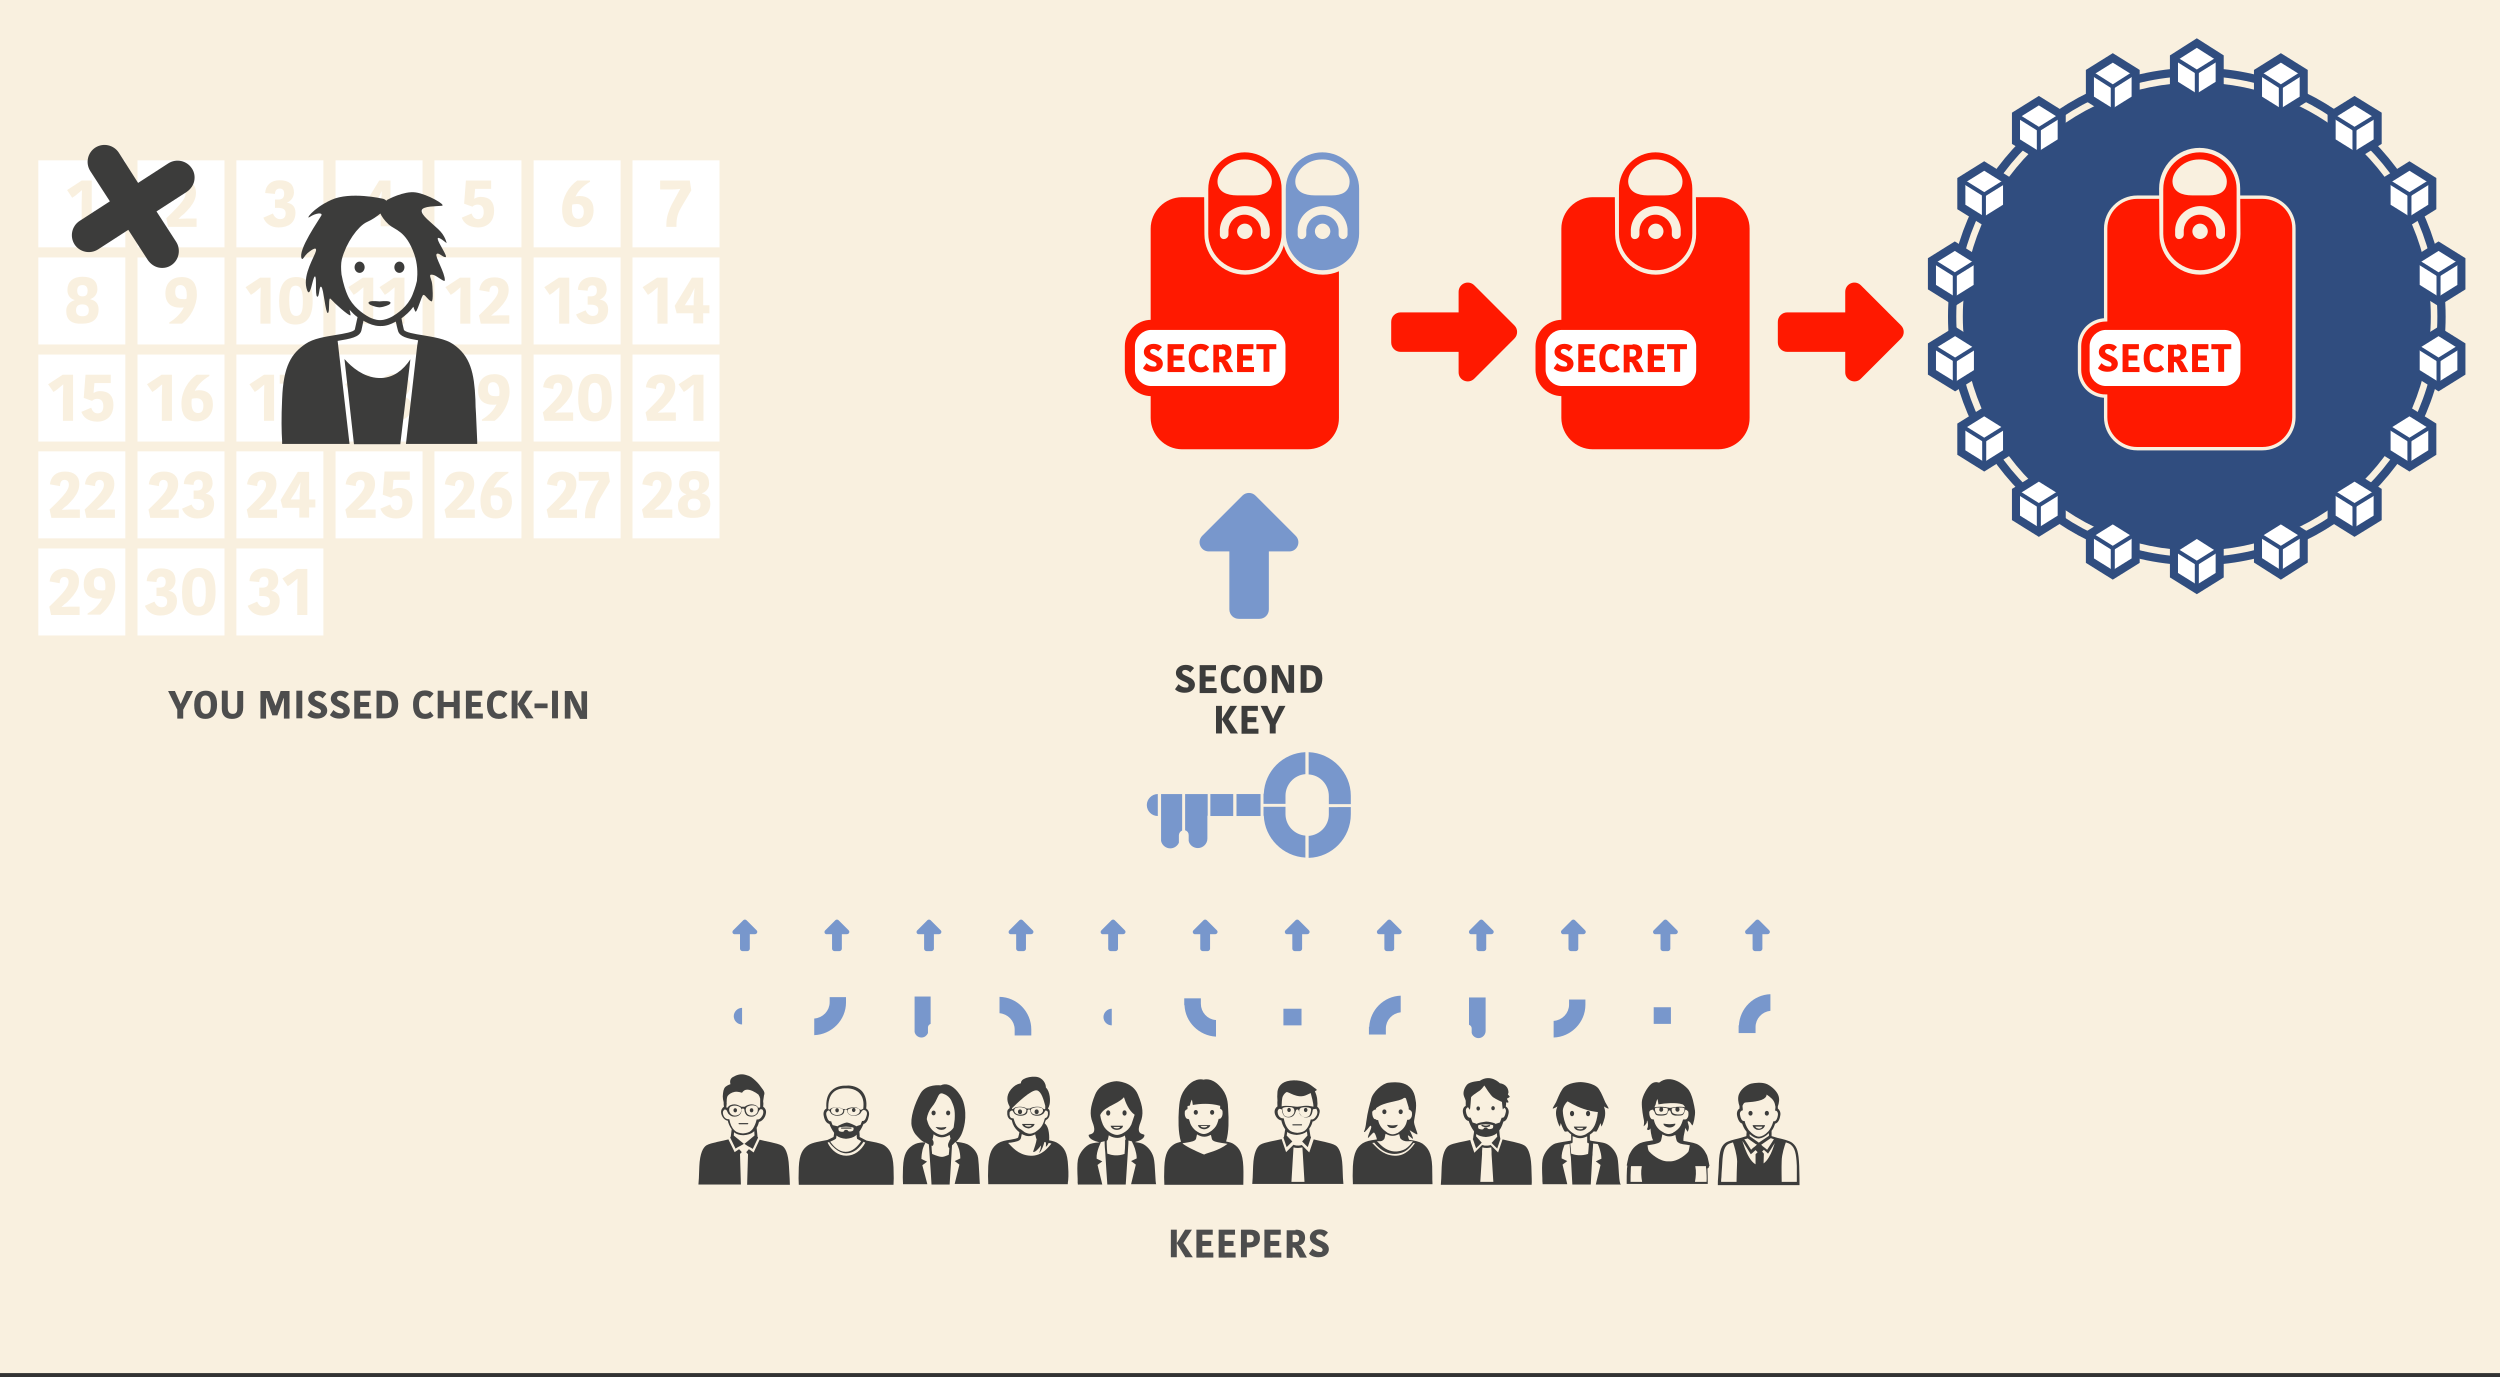 <?xml version="1.0" encoding="utf-8"?>
<!-- Generator: Adobe Illustrator 18.1.1, SVG Export Plug-In . SVG Version: 6.00 Build 0)  -->
<svg version="1.1" xmlns="http://www.w3.org/2000/svg" xmlns:xlink="http://www.w3.org/1999/xlink" x="0px" y="0px"
	 viewBox="0 0 841.9 463.8" enable-background="new 0 0 841.9 463.8" xml:space="preserve">
<rect x="0" y="0" width="841.9" height="463.8" fill="#333333" stroke="none"/>
<g id="bg">
	<rect x="0" y="0" fill="#F9F0DF" width="841.9" height="462.4"/>
</g>
<g id="Layer_1">
	<g>
		<g>
			<path fill="#4D4D4D" d="M61.7,239v3h-2v-3l-3.1-6.3h2.3l1.9,4.3h0.1l1.9-4.3h2.2L61.7,239z"/>
			<path fill="#4D4D4D" d="M69.2,242.1c-2.3,0-3.8-1.2-3.8-4.7c0-3.4,1.6-4.8,3.9-4.8c2.3,0,3.8,1.3,3.8,4.7
				C73.1,240.6,71.5,242.1,69.2,242.1z M69.3,240.4c1.1,0,1.7-0.8,1.7-3.1c0-2.3-0.7-3.1-1.8-3.1c-1,0-1.7,0.7-1.7,3
				C67.5,239.6,68.2,240.4,69.3,240.4z"/>
			<path fill="#4D4D4D" d="M79.9,238.6v-5.9h2v5.6c0,2.8-1.7,3.8-3.8,3.8c-2.4,0-3.4-1.4-3.4-3.4v-6.1h2v5.7c0,1.3,0.5,2.1,1.7,2.1
				C79.4,240.4,79.9,239.9,79.9,238.6z"/>
			<path fill="#4D4D4D" d="M92.8,237.7l1.7-5h3v9.3h-1.9v-6.9h-0.1l-2.1,5.8h-1.7l-2-5.8h-0.1v6.9h-1.9v-9.3h3.1L92.8,237.7
				L92.8,237.7z"/>
			<path fill="#4D4D4D" d="M99.8,232.6h2v9.3h-2V232.6z"/>
			<path fill="#4D4D4D" d="M108.1,239.5c0-1.5-4.3-1.3-4.3-4.2c0-1.5,1.4-2.7,3.3-2.7c1.6,0,2.5,0.7,2.8,1.1l-1.3,1.5
				c-0.2-0.3-0.8-0.9-1.7-0.9c-0.7,0-1,0.4-1,0.8c0,1.5,4.3,1.3,4.3,4.2c0,1.4-1.2,2.7-3.5,2.7c-1.8,0-2.9-0.8-3.2-1.2l1.2-1.7
				c0.4,0.4,1.2,1.1,2.3,1.1C107.7,240.4,108.1,240,108.1,239.5z"/>
			<path fill="#4D4D4D" d="M115.7,239.5c0-1.5-4.3-1.3-4.3-4.2c0-1.5,1.4-2.7,3.3-2.7c1.6,0,2.5,0.7,2.8,1.1l-1.3,1.5
				c-0.2-0.3-0.8-0.9-1.7-0.9c-0.7,0-1,0.4-1,0.8c0,1.5,4.3,1.3,4.3,4.2c0,1.4-1.2,2.7-3.5,2.7c-1.8,0-2.9-0.8-3.2-1.2l1.2-1.7
				c0.4,0.4,1.2,1.1,2.3,1.1C115.3,240.4,115.7,240,115.7,239.5z"/>
			<path fill="#4D4D4D" d="M119.3,241.9v-9.3h5.5v1.7h-3.5v2.1h3v1.7h-3v2.2h3.7v1.7H119.3z"/>
			<path fill="#4D4D4D" d="M126.8,232.6h2.9c3,0,4.4,1.5,4.4,4.4c0,2.4-0.9,4.9-4.4,4.9h-2.9V232.6z M128.8,240.3h0.7
				c1.9,0,2.4-1.2,2.4-3c0-2.2-1-3-2.5-3h-0.7V240.3z"/>
			<path fill="#4D4D4D" d="M143.1,232.5c1.8,0,2.7,0.8,2.9,1.1l-1.3,1.5c-0.3-0.4-0.7-0.8-1.7-0.8c-1.2,0-1.9,0.9-1.9,3
				c0,1.9,0.7,3.1,2.1,3.1c0.9,0,1.4-0.5,1.7-0.8l1.1,1.4c-0.4,0.5-1.3,1.1-2.9,1.1c-2.9,0-4-1.9-4-4.7
				C139,234.5,140.4,232.5,143.1,232.5z"/>
			<path fill="#4D4D4D" d="M154.8,232.6v9.3h-2v-3.8h-3.4v3.8h-2v-9.3h2v3.8h3.4v-3.8H154.8z"/>
			<path fill="#4D4D4D" d="M156.9,241.9v-9.3h5.5v1.7h-3.5v2.1h3v1.7h-3v2.2h3.7v1.7H156.9z"/>
			<path fill="#4D4D4D" d="M168,232.5c1.8,0,2.7,0.8,2.9,1.1l-1.3,1.5c-0.3-0.4-0.7-0.8-1.7-0.8c-1.2,0-1.9,0.9-1.9,3
				c0,1.9,0.7,3.1,2.1,3.1c0.9,0,1.4-0.5,1.7-0.8l1.1,1.4c-0.4,0.5-1.3,1.1-2.9,1.1c-2.9,0-4-1.9-4-4.7
				C163.9,234.5,165.3,232.5,168,232.5z"/>
			<path fill="#4D4D4D" d="M174.3,241.9h-2v-9.3h2V241.9z M177.1,232.6h2.3l-2.9,4.5l3.2,4.8h-2.5l-2.9-4.7v-0.1L177.1,232.6z"/>
			<path fill="#4D4D4D" d="M180,238.5v-1.6h4.4v1.6H180z"/>
			<path fill="#4D4D4D" d="M185.9,232.6h2v9.3h-2V232.6z"/>
			<path fill="#4D4D4D" d="M192,235.2c0.1,0.9,0.1,1.6,0.1,3.3v3.5h-1.9v-9.3h2.4l1.9,3.7c0.5,0.9,1,1.9,1.3,2.9h0.1
				c-0.1-1.3-0.1-2.6-0.1-3.6v-2.9h1.9v9.3h-2.4l-2-3.9C192.8,237.1,192.4,236.2,192,235.2L192,235.2z"/>
		</g>
		<g>
			<rect x="12.9" y="54" fill="#FFFFFF" width="29.3" height="29.3"/>
			<g>
				<path fill="#F9F0DF" d="M30.9,60.8v15.5h-3.4v-7.8l0.1-4.4h-0.1l-2,1.7l-1.2,0.8L22.6,64l4.9-3.2H30.9z"/>
			</g>
			<rect x="46.3" y="54" fill="#FFFFFF" width="29.3" height="29.3"/>
			<g>
				<path fill="#F9F0DF" d="M60.1,73.7l2.7-0.1h3.4v2.8h-9.6L56,73.5c2.4-2.3,4.3-4.2,5.4-5.7c0.7-1,1.1-1.8,1.1-2.6
					c0-1.2-0.6-1.7-1.5-1.7c-1.1,0-1.5,1-1.5,2.1l-3.4-0.6c0.3-2.4,1.8-4.3,5.1-4.3c3,0,4.8,1.5,4.8,4.1c0,1.7-0.5,3.1-1.9,4.9
					c-0.6,0.7-1.3,1.5-2.1,2.3C61.4,72.4,60.7,73,60.1,73.7L60.1,73.7z"/>
			</g>
			<rect x="79.6" y="54" fill="#FFFFFF" width="29.3" height="29.3"/>
			<g>
				<path fill="#F9F0DF" d="M96.6,68.3c1.4,0.1,2.9,1,2.9,3.3c0,3.3-2.2,5-5.7,5c-2.8,0-4.5-1.6-5.1-3.3l3.2-1.4
					c0.3,0.7,1,1.9,2.4,1.9c1.3,0,1.9-0.7,1.9-2c0-1.2-0.8-1.8-2.6-1.8h-1v-2.8h1c1.5,0,2.1-0.6,2.1-2c0-1.1-0.5-1.7-1.5-1.7
					c-1,0-1.6,0.7-1.6,1.8l-3.3-0.3c0.1-2.4,1.8-4.3,4.8-4.3c3.3,0,4.9,1.4,4.9,4.2C98.9,66.6,97.9,67.7,96.6,68.3L96.6,68.3z"/>
			</g>
			<rect x="113" y="54" fill="#FFFFFF" width="29.3" height="29.3"/>
			<g>
				<path fill="#F9F0DF" d="M122.6,72.9l-0.7-2.6l5.8-9.5h3.8v9.3h2.1v2.7h-2.1v3.4h-3.3v-3.4H122.6z M128.6,64.3l-1.5,3l-1.8,2.8h3
					v-2.1L128.6,64.3L128.6,64.3z"/>
			</g>
			<rect x="146.3" y="54" fill="#FFFFFF" width="29.3" height="29.3"/>
			<g>
				<path fill="#F9F0DF" d="M155.5,73.3l3.3-1.4c0.4,1.1,1,1.9,2.2,1.9c1.3,0,1.9-0.9,1.9-2.4c0-1.6-0.7-2.5-2.1-2.5
					c-0.7,0-1.3,0.3-1.7,0.7l-2.8-1l0.6-7.8h8.5v2.8H160l-0.3,3.3h0.1c0.4-0.3,1.3-0.6,2-0.6c3.2,0,4.6,1.7,4.6,4.7
					c0,3.3-2,5.6-5.5,5.6C157.5,76.5,156.1,74.9,155.5,73.3z"/>
			</g>
			<rect x="179.7" y="54" fill="#FFFFFF" width="29.3" height="29.3"/>
			<g>
				<path fill="#F9F0DF" d="M193.8,66.2c0.3-0.1,0.9-0.2,1.4-0.2c2.7,0,4.7,1.4,4.7,4.8c0,3.5-2.2,5.7-5.5,5.7c-3.8,0-5.1-2.4-5.1-6
					c0-4.2,2.4-7.8,5.1-9.7h4.3v0.4C196,62.8,194.6,64.5,193.8,66.2L193.8,66.2z M192.7,68.9c-0.1,0.5-0.1,1-0.1,1.5
					c0,2.6,1.1,3.3,2.2,3.3c1.2,0,1.8-0.8,1.8-2.5c0-1.5-0.8-2.5-2.3-2.5C193.6,68.7,193.2,68.8,192.7,68.9z"/>
			</g>
			<rect x="213" y="54" fill="#FFFFFF" width="29.3" height="29.3"/>
			<g>
				<path fill="#F9F0DF" d="M229.1,63.6c0,0-1.3,0.2-2.7,0.2h-4.1v-3h10l0.5,3.3l-3.2,5.4c-1.2,2-1.8,3.6-1.8,6.3v0.6h-3.4v-0.6
					c0-2.9,0.9-5,1.8-6.9l1.2-2.2C228.2,65.1,229.1,63.7,229.1,63.6L229.1,63.6z"/>
			</g>
			<rect x="12.9" y="86.7" fill="#FFFFFF" width="29.3" height="29.3"/>
			<g>
				<path fill="#F9F0DF" d="M22.3,104.7c0-1.9,1.2-3.1,2.8-3.6v-0.1c-1.3-0.3-2.4-1.5-2.4-3.3c0-2.9,1.9-4.5,5.1-4.5
					c3.3,0,5,1.4,5,4.2c0,1.7-1.1,2.9-2.4,3.3v0.1c1.5,0.3,2.8,1.2,2.8,3.4c0,3.3-2.1,4.8-5.5,4.8C24.3,109.2,22.3,107.9,22.3,104.7
					z M25.6,104.5c0,1.2,0.6,2,2.2,2c1.5,0,2.1-0.7,2.1-2c0-1-0.4-2-2.2-2C26,102.5,25.6,103.5,25.6,104.5z M29.5,97.8
					c0-1-0.5-1.8-1.7-1.8c-1.3,0-1.8,0.7-1.8,1.8c0,1.2,0.4,2,1.8,2C29.1,99.8,29.5,99.1,29.5,97.8z"/>
			</g>
			<rect x="46.3" y="86.7" fill="#FFFFFF" width="29.3" height="29.3"/>
			<g>
				<path fill="#F9F0DF" d="M61.9,103.5c-0.4,0.1-0.8,0.1-1.3,0.1c-2.7,0-4.9-1.3-4.9-4.8c0-3.5,2.2-5.5,5.5-5.5
					c3.7,0,5.1,2.4,5.1,5.9c0,3.9-2.3,7.8-5,9.8h-4.3v-0.4C59.5,107.1,61.1,105.2,61.9,103.5L61.9,103.5z M62.8,100.6
					c0.1-0.5,0.1-0.8,0.1-1.3c0-2.5-1.1-3.3-2.1-3.3c-1.2,0-1.8,0.6-1.8,2.3c0,1.6,0.7,2.4,2.3,2.4
					C61.9,100.8,62.4,100.8,62.8,100.6z"/>
			</g>
			<rect x="79.6" y="86.7" fill="#FFFFFF" width="29.3" height="29.3"/>
			<g>
				<path fill="#F9F0DF" d="M91.1,93.5V109h-3.4v-7.8l0.1-4.4h-0.1l-2,1.7l-1.2,0.8l-1.8-2.6l4.9-3.2H91.1z"/>
				<path fill="#F9F0DF" d="M94,101.4c0-5.6,2-8.1,5.8-8.1c3.9,0,5.5,2.6,5.5,8c0,5.5-2.1,8-5.9,8C95.5,109.2,94,106.6,94,101.4z
					 M99.7,106.4c1.8,0,2.3-1.5,2.3-5c0-3.5-0.7-5.2-2.4-5.2c-1.8,0-2.2,1.6-2.2,5.1C97.4,104.8,98.1,106.4,99.7,106.4z"/>
			</g>
			<rect x="113" y="86.7" fill="#FFFFFF" width="29.3" height="29.3"/>
			<g>
				<path fill="#F9F0DF" d="M125.7,93.5V109h-3.4v-7.8l0.1-4.4h-0.1l-2,1.7l-1.2,0.8l-1.8-2.6l4.9-3.2H125.7z"/>
				<path fill="#F9F0DF" d="M136.2,93.5V109h-3.4v-7.8l0.1-4.4h-0.1l-2,1.7l-1.2,0.8l-1.8-2.6l4.9-3.2H136.2z"/>
			</g>
			<rect x="146.3" y="86.7" fill="#FFFFFF" width="29.3" height="29.3"/>
			<g>
				<path fill="#F9F0DF" d="M158.4,93.5V109H155v-7.8l0.1-4.4H155l-2,1.7l-1.2,0.8l-1.8-2.6l4.9-3.2H158.4z"/>
				<path fill="#F9F0DF" d="M165.4,106.3l2.7-0.1h3.4v2.8h-9.6l-0.6-2.8c2.4-2.3,4.3-4.2,5.4-5.7c0.7-1,1.1-1.8,1.1-2.6
					c0-1.2-0.6-1.7-1.5-1.7c-1.1,0-1.5,1-1.5,2.1l-3.4-0.6c0.3-2.4,1.8-4.3,5.1-4.3c3,0,4.8,1.5,4.8,4.1c0,1.7-0.5,3.1-1.9,4.9
					c-0.6,0.7-1.3,1.5-2.1,2.3C166.7,105.1,166.1,105.6,165.4,106.3L165.4,106.3z"/>
			</g>
			<rect x="179.7" y="86.7" fill="#FFFFFF" width="29.3" height="29.3"/>
			<g>
				<path fill="#F9F0DF" d="M191.7,93.5V109h-3.4v-7.8l0.1-4.4h-0.1l-2,1.7l-1.2,0.8l-1.8-2.6l4.9-3.2H191.7z"/>
				<path fill="#F9F0DF" d="M201.9,100.9c1.4,0.1,2.9,1,2.9,3.3c0,3.3-2.2,5-5.7,5c-2.8,0-4.5-1.6-5.1-3.3l3.2-1.4
					c0.3,0.7,1,1.9,2.4,1.9c1.3,0,1.9-0.7,1.9-2c0-1.2-0.8-1.8-2.6-1.8h-1v-2.8h1c1.5,0,2.1-0.6,2.1-2c0-1.1-0.5-1.7-1.5-1.7
					c-1,0-1.6,0.7-1.6,1.8l-3.3-0.3c0.1-2.4,1.8-4.3,4.8-4.3c3.3,0,4.9,1.4,4.9,4.2C204.2,99.3,203.2,100.4,201.9,100.9L201.9,100.9
					z"/>
			</g>
			<rect x="213" y="86.7" fill="#FFFFFF" width="29.3" height="29.3"/>
			<g>
				<path fill="#F9F0DF" d="M224.8,93.5V109h-3.4v-7.8l0.1-4.4h-0.1l-2,1.7l-1.2,0.8l-1.8-2.6l4.9-3.2H224.8z"/>
				<path fill="#F9F0DF" d="M227.9,105.6l-0.7-2.6l5.8-9.5h3.8v9.3h2.1v2.7h-2.1v3.4h-3.3v-3.4H227.9z M233.9,97l-1.5,3l-1.8,2.8h3
					v-2.1L233.9,97L233.9,97z"/>
			</g>
			<rect x="12.9" y="119.4" fill="#FFFFFF" width="29.3" height="29.3"/>
			<g>
				<path fill="#F9F0DF" d="M24.6,126.2v15.5h-3.4v-7.8l0.1-4.4h-0.1l-2,1.7l-1.2,0.8l-1.8-2.6l4.9-3.2H24.6z"/>
				<path fill="#F9F0DF" d="M27.4,138.7l3.3-1.4c0.4,1.1,1,1.9,2.2,1.9c1.3,0,1.9-0.9,1.9-2.4c0-1.6-0.7-2.5-2.1-2.5
					c-0.7,0-1.3,0.3-1.7,0.7l-2.8-1l0.6-7.8h8.5v2.8h-5.5l-0.3,3.3h0.1c0.4-0.3,1.3-0.6,2-0.6c3.2,0,4.6,1.7,4.6,4.7
					c0,3.3-2,5.6-5.5,5.6C29.3,141.9,28,140.3,27.4,138.7z"/>
			</g>
			<rect x="46.3" y="119.4" fill="#FFFFFF" width="29.3" height="29.3"/>
			<g>
				<path fill="#F9F0DF" d="M57.9,126.2v15.5h-3.4v-7.8l0.1-4.4h-0.1l-2,1.7l-1.2,0.8l-1.8-2.6l4.9-3.2H57.9z"/>
				<path fill="#F9F0DF" d="M65.6,131.6c0.3-0.1,0.9-0.2,1.4-0.2c2.7,0,4.7,1.4,4.7,4.8c0,3.5-2.2,5.7-5.5,5.7c-3.8,0-5.1-2.4-5.1-6
					c0-4.2,2.4-7.8,5.1-9.7h4.3v0.4C67.9,128.2,66.5,129.8,65.6,131.6L65.6,131.6z M64.6,134.3c-0.1,0.5-0.1,1-0.1,1.5
					c0,2.6,1.1,3.3,2.2,3.3c1.2,0,1.8-0.8,1.8-2.5c0-1.5-0.8-2.5-2.3-2.5C65.4,134.1,65.1,134.2,64.6,134.3z"/>
			</g>
			<rect x="79.6" y="119.4" fill="#FFFFFF" width="29.3" height="29.3"/>
			<g>
				<path fill="#F9F0DF" d="M92.3,126.2v15.5h-3.4v-7.8l0.1-4.4H89l-2,1.7l-1.2,0.8l-1.8-2.6l4.9-3.2H92.3z"/>
				<path fill="#F9F0DF" d="M101,129c0,0-1.3,0.2-2.7,0.2h-4.1v-3h10l0.5,3.3l-3.2,5.4c-1.2,2-1.8,3.6-1.8,6.3v0.6h-3.4v-0.6
					c0-2.9,0.9-5,1.8-6.9l1.2-2.2C100.1,130.4,101,129.1,101,129L101,129z"/>
			</g>
			<rect x="113" y="119.4" fill="#FFFFFF" width="29.3" height="29.3"/>
			<g>
				<path fill="#F9F0DF" d="M124.5,126.2v15.5h-3.4v-7.8l0.1-4.4h-0.1l-2,1.7L118,132l-1.8-2.6l4.9-3.2H124.5z"/>
				<path fill="#F9F0DF" d="M127.6,137.4c0-1.9,1.2-3.1,2.8-3.6v-0.1c-1.3-0.3-2.4-1.5-2.4-3.3c0-2.9,1.9-4.5,5.1-4.5
					c3.3,0,5,1.4,5,4.2c0,1.7-1.1,2.9-2.4,3.3v0.1c1.5,0.3,2.8,1.2,2.8,3.4c0,3.3-2.1,4.8-5.5,4.8
					C129.6,141.9,127.6,140.6,127.6,137.4z M130.9,137.2c0,1.2,0.6,2,2.2,2c1.5,0,2.1-0.7,2.1-2c0-1-0.4-2-2.2-2
					C131.3,135.2,130.9,136.2,130.9,137.2z M134.8,130.5c0-1-0.5-1.8-1.7-1.8c-1.3,0-1.8,0.7-1.8,1.8c0,1.2,0.4,2,1.8,2
					C134.4,132.5,134.8,131.8,134.8,130.5z"/>
			</g>
			<rect x="146.3" y="119.4" fill="#FFFFFF" width="29.3" height="29.3"/>
			<g>
				<path fill="#F9F0DF" d="M158.3,126.2v15.5h-3.4v-7.8l0.1-4.4h-0.1l-2,1.7l-1.2,0.8l-1.8-2.6l4.9-3.2H158.3z"/>
				<path fill="#F9F0DF" d="M167.2,136.2c-0.4,0.1-0.8,0.1-1.3,0.1c-2.7,0-4.9-1.3-4.9-4.8c0-3.5,2.2-5.5,5.5-5.5
					c3.7,0,5.1,2.4,5.1,5.9c0,3.9-2.3,7.8-5,9.8h-4.3v-0.4C164.9,139.7,166.4,137.9,167.2,136.2L167.2,136.2z M168.1,133.3
					c0.1-0.5,0.1-0.8,0.1-1.3c0-2.5-1.1-3.3-2.1-3.3c-1.2,0-1.8,0.6-1.8,2.3c0,1.6,0.7,2.4,2.3,2.4
					C167.2,133.5,167.7,133.4,168.1,133.3z"/>
			</g>
			<rect x="179.7" y="119.4" fill="#FFFFFF" width="29.3" height="29.3"/>
			<g>
				<path fill="#F9F0DF" d="M186.9,139l2.7-0.1h3.4v2.8h-9.6l-0.6-2.8c2.4-2.3,4.3-4.2,5.4-5.7c0.7-1,1.1-1.8,1.1-2.6
					c0-1.2-0.6-1.7-1.5-1.7c-1.1,0-1.5,1-1.5,2.1l-3.4-0.6c0.3-2.4,1.8-4.3,5.1-4.3c3,0,4.8,1.5,4.8,4.1c0,1.7-0.5,3.1-1.9,4.9
					c-0.6,0.7-1.3,1.5-2.1,2.3C188.2,137.8,187.6,138.3,186.9,139L186.9,139z"/>
				<path fill="#F9F0DF" d="M194.7,134c0-5.6,2-8.1,5.8-8.1c3.9,0,5.5,2.6,5.5,8c0,5.5-2.1,8-5.9,8
					C196.2,141.9,194.7,139.3,194.7,134z M200.4,139.1c1.8,0,2.3-1.5,2.3-5c0-3.5-0.7-5.2-2.4-5.2c-1.8,0-2.2,1.6-2.2,5.1
					C198.1,137.5,198.8,139.1,200.4,139.1z"/>
			</g>
			<rect x="213" y="119.4" fill="#FFFFFF" width="29.3" height="29.3"/>
			<g>
				<path fill="#F9F0DF" d="M221.5,139l2.7-0.1h3.4v2.8h-9.6l-0.6-2.8c2.4-2.3,4.3-4.2,5.4-5.7c0.7-1,1.1-1.8,1.1-2.6
					c0-1.2-0.6-1.7-1.5-1.7c-1.1,0-1.5,1-1.5,2.1l-3.4-0.6c0.3-2.4,1.8-4.3,5.1-4.3c3,0,4.8,1.5,4.8,4.1c0,1.7-0.5,3.1-1.9,4.9
					c-0.6,0.7-1.3,1.5-2.1,2.3C222.9,137.8,222.2,138.3,221.5,139L221.5,139z"/>
				<path fill="#F9F0DF" d="M236.9,126.2v15.5h-3.4v-7.8l0.1-4.4h-0.1l-2,1.7l-1.2,0.8l-1.8-2.6l4.9-3.2H236.9z"/>
			</g>
			<rect x="12.9" y="152" fill="#FFFFFF" width="29.3" height="29.3"/>
			<g>
				<path fill="#F9F0DF" d="M20.8,171.7l2.7-0.1h3.4v2.8h-9.6l-0.6-2.8c2.4-2.3,4.3-4.2,5.4-5.7c0.7-1,1.1-1.8,1.1-2.6
					c0-1.2-0.6-1.7-1.5-1.7c-1.1,0-1.5,1-1.5,2.1l-3.4-0.6c0.3-2.4,1.8-4.3,5.1-4.3c3,0,4.8,1.5,4.8,4.1c0,1.7-0.5,3.1-1.9,4.9
					c-0.6,0.7-1.3,1.5-2.1,2.3C22.1,170.5,21.5,171,20.8,171.7L20.8,171.7z"/>
				<path fill="#F9F0DF" d="M32.6,171.7l2.7-0.1h3.4v2.8h-9.6l-0.6-2.8c2.4-2.3,4.3-4.2,5.4-5.7c0.7-1,1.1-1.8,1.1-2.6
					c0-1.2-0.6-1.7-1.5-1.7c-1.1,0-1.5,1-1.5,2.1l-3.4-0.6c0.3-2.4,1.8-4.3,5.1-4.3c3,0,4.8,1.5,4.8,4.1c0,1.7-0.5,3.1-1.9,4.9
					c-0.6,0.7-1.3,1.5-2.1,2.3C34,170.5,33.3,171,32.6,171.7L32.6,171.7z"/>
			</g>
			<rect x="46.3" y="152" fill="#FFFFFF" width="29.3" height="29.3"/>
			<g>
				<path fill="#F9F0DF" d="M54.1,171.7l2.7-0.1h3.4v2.8h-9.6l-0.6-2.8c2.4-2.3,4.3-4.2,5.4-5.7c0.7-1,1.1-1.8,1.1-2.6
					c0-1.2-0.6-1.7-1.5-1.7c-1.1,0-1.5,1-1.5,2.1l-3.4-0.6c0.3-2.4,1.8-4.3,5.1-4.3c3,0,4.8,1.5,4.8,4.1c0,1.7-0.5,3.1-1.9,4.9
					c-0.6,0.7-1.3,1.5-2.1,2.3C55.5,170.5,54.8,171,54.1,171.7L54.1,171.7z"/>
				<path fill="#F9F0DF" d="M69.2,166.3c1.4,0.1,2.9,1,2.9,3.3c0,3.3-2.2,5-5.7,5c-2.8,0-4.5-1.6-5.1-3.3l3.2-1.4
					c0.3,0.7,1,1.9,2.4,1.9c1.3,0,1.9-0.7,1.9-2c0-1.2-0.8-1.8-2.6-1.8h-1v-2.8h1c1.5,0,2.1-0.6,2.1-2c0-1.1-0.5-1.7-1.5-1.7
					c-1,0-1.6,0.7-1.6,1.8l-3.3-0.3c0.1-2.4,1.8-4.3,4.8-4.3c3.3,0,4.9,1.4,4.9,4.2C71.5,164.6,70.4,165.8,69.2,166.3L69.2,166.3z"
					/>
			</g>
			<rect x="79.6" y="152" fill="#FFFFFF" width="29.3" height="29.3"/>
			<g>
				<path fill="#F9F0DF" d="M87.2,171.7l2.7-0.1h3.4v2.8h-9.6l-0.6-2.8c2.4-2.3,4.3-4.2,5.4-5.7c0.7-1,1.1-1.8,1.1-2.6
					c0-1.2-0.6-1.7-1.5-1.7c-1.1,0-1.5,1-1.5,2.1l-3.4-0.6c0.3-2.4,1.8-4.3,5.1-4.3c3,0,4.8,1.5,4.8,4.1c0,1.7-0.5,3.1-1.9,4.9
					c-0.6,0.7-1.3,1.5-2.1,2.3C88.5,170.5,87.9,171,87.2,171.7L87.2,171.7z"/>
				<path fill="#F9F0DF" d="M95.2,171l-0.7-2.6l5.8-9.5h3.8v9.3h2.1v2.7h-2.1v3.4h-3.3V171H95.2z M101.2,162.4l-1.5,3l-1.8,2.8h3
					v-2.1L101.2,162.4L101.2,162.4z"/>
			</g>
			<rect x="12.9" y="184.7" fill="#FFFFFF" width="29.3" height="29.3"/>
			<g>
				<path fill="#F9F0DF" d="M20.7,204.4l2.7-0.1h3.4v2.8h-9.6l-0.6-2.8c2.4-2.3,4.3-4.2,5.4-5.7c0.7-1,1.1-1.8,1.1-2.6
					c0-1.2-0.6-1.7-1.5-1.7c-1.1,0-1.5,1-1.5,2.1l-3.4-0.6c0.3-2.4,1.8-4.3,5.1-4.3c3,0,4.8,1.5,4.8,4.1c0,1.7-0.5,3.1-1.9,4.9
					c-0.6,0.7-1.3,1.5-2.1,2.3C22,203.2,21.4,203.7,20.7,204.4L20.7,204.4z"/>
				<path fill="#F9F0DF" d="M34.4,201.5c-0.4,0.1-0.8,0.1-1.3,0.1c-2.7,0-4.9-1.3-4.9-4.8c0-3.5,2.2-5.5,5.5-5.5
					c3.7,0,5.1,2.4,5.1,5.9c0,3.9-2.3,7.8-5,9.8h-4.3v-0.4C32.1,205.1,33.7,203.2,34.4,201.5L34.4,201.5z M35.4,198.7
					c0.1-0.5,0.1-0.8,0.1-1.3c0-2.5-1.1-3.3-2.1-3.3c-1.2,0-1.8,0.6-1.8,2.3c0,1.6,0.7,2.4,2.3,2.4
					C34.5,198.9,34.9,198.8,35.4,198.7z"/>
			</g>
			<rect x="46.3" y="184.7" fill="#FFFFFF" width="29.3" height="29.3"/>
			<g>
				<path fill="#F9F0DF" d="M56.7,199c1.4,0.1,2.9,1,2.9,3.3c0,3.3-2.2,5-5.7,5c-2.8,0-4.5-1.6-5.1-3.3l3.2-1.4
					c0.3,0.7,1,1.9,2.4,1.9c1.3,0,1.9-0.7,1.9-2c0-1.2-0.8-1.8-2.6-1.8h-1v-2.8h1c1.5,0,2.1-0.6,2.1-2c0-1.1-0.5-1.7-1.5-1.7
					c-1,0-1.6,0.7-1.6,1.8l-3.3-0.3c0.1-2.4,1.8-4.3,4.8-4.3c3.3,0,4.9,1.4,4.9,4.2C59,197.3,58,198.5,56.7,199L56.7,199z"/>
				<path fill="#F9F0DF" d="M61.3,199.4c0-5.6,2-8.1,5.8-8.1c3.9,0,5.5,2.6,5.5,8c0,5.5-2.1,8-5.9,8
					C62.8,207.3,61.3,204.7,61.3,199.4z M67,204.4c1.8,0,2.3-1.5,2.3-5c0-3.5-0.7-5.2-2.4-5.2c-1.8,0-2.2,1.6-2.2,5.1
					C64.7,202.9,65.4,204.4,67,204.4z"/>
			</g>
			<rect x="79.6" y="184.7" fill="#FFFFFF" width="29.3" height="29.3"/>
			<g>
				<path fill="#F9F0DF" d="M91.3,199c1.4,0.1,2.9,1,2.9,3.3c0,3.3-2.2,5-5.7,5c-2.8,0-4.5-1.6-5.1-3.3l3.2-1.4
					c0.3,0.7,1,1.9,2.4,1.9c1.3,0,1.9-0.7,1.9-2c0-1.2-0.8-1.8-2.6-1.8h-1v-2.8h1c1.5,0,2.1-0.6,2.1-2c0-1.1-0.5-1.7-1.5-1.7
					c-1,0-1.6,0.7-1.6,1.8l-3.3-0.3c0.1-2.4,1.8-4.3,4.8-4.3c3.3,0,4.9,1.4,4.9,4.2C93.7,197.3,92.6,198.5,91.3,199L91.3,199z"/>
				<path fill="#F9F0DF" d="M103.5,191.6v15.5h-3.4v-7.8l0.1-4.4h-0.1l-2,1.7l-1.2,0.8l-1.8-2.6l4.9-3.2H103.5z"/>
			</g>
			<rect x="113" y="152" fill="#FFFFFF" width="29.3" height="29.3"/>
			<g>
				<path fill="#F9F0DF" d="M120.4,171.7l2.7-0.1h3.4v2.8h-9.6l-0.6-2.8c2.4-2.3,4.3-4.2,5.4-5.7c0.7-1,1.1-1.8,1.1-2.6
					c0-1.2-0.6-1.7-1.5-1.7c-1.1,0-1.5,1-1.5,2.1l-3.4-0.6c0.3-2.4,1.8-4.3,5.1-4.3c3,0,4.8,1.5,4.8,4.1c0,1.7-0.5,3.1-1.9,4.9
					c-0.6,0.7-1.3,1.5-2.1,2.3C121.8,170.5,121.1,171,120.4,171.7L120.4,171.7z"/>
				<path fill="#F9F0DF" d="M128.1,171.3l3.3-1.4c0.4,1.1,1,1.9,2.2,1.9c1.3,0,1.9-0.9,1.9-2.4c0-1.6-0.7-2.5-2.1-2.5
					c-0.7,0-1.3,0.3-1.7,0.7l-2.8-1l0.6-7.8h8.5v2.8h-5.5l-0.3,3.3h0.1c0.4-0.3,1.3-0.6,2-0.6c3.2,0,4.6,1.7,4.6,4.7
					c0,3.3-2,5.6-5.5,5.6C130,174.6,128.7,172.9,128.1,171.3z"/>
			</g>
			<rect x="146.3" y="152" fill="#FFFFFF" width="29.3" height="29.3"/>
			<g>
				<path fill="#F9F0DF" d="M153.8,171.7l2.7-0.1h3.4v2.8h-9.6l-0.6-2.8c2.4-2.3,4.3-4.2,5.4-5.7c0.7-1,1.1-1.8,1.1-2.6
					c0-1.2-0.6-1.7-1.5-1.7c-1.1,0-1.5,1-1.5,2.1l-3.4-0.6c0.3-2.4,1.8-4.3,5.1-4.3c3,0,4.8,1.5,4.8,4.1c0,1.7-0.5,3.1-1.9,4.9
					c-0.6,0.7-1.3,1.5-2.1,2.3C155.1,170.5,154.5,171,153.8,171.7L153.8,171.7z"/>
				<path fill="#F9F0DF" d="M166.3,164.3c0.3-0.1,0.9-0.2,1.4-0.2c2.7,0,4.7,1.4,4.7,4.8c0,3.5-2.2,5.7-5.5,5.7
					c-3.8,0-5.1-2.4-5.1-6c0-4.2,2.4-7.8,5.1-9.7h4.3v0.4C168.6,160.8,167.2,162.5,166.3,164.3L166.3,164.3z M165.3,167
					c-0.1,0.5-0.1,1-0.1,1.5c0,2.6,1.1,3.3,2.2,3.3c1.2,0,1.8-0.8,1.8-2.5c0-1.5-0.8-2.5-2.3-2.5C166.1,166.8,165.7,166.8,165.3,167
					z"/>
			</g>
			<rect x="179.7" y="152" fill="#FFFFFF" width="29.3" height="29.3"/>
			<g>
				<path fill="#F9F0DF" d="M188.2,171.7l2.7-0.1h3.4v2.8h-9.6l-0.6-2.8c2.4-2.3,4.3-4.2,5.4-5.7c0.7-1,1.1-1.8,1.1-2.6
					c0-1.2-0.6-1.7-1.5-1.7c-1.1,0-1.5,1-1.5,2.1l-3.4-0.6c0.3-2.4,1.8-4.3,5.1-4.3c3,0,4.8,1.5,4.8,4.1c0,1.7-0.5,3.1-1.9,4.9
					c-0.6,0.7-1.3,1.5-2.1,2.3C189.5,170.5,188.8,171,188.2,171.7L188.2,171.7z"/>
				<path fill="#F9F0DF" d="M201.7,161.7c0,0-1.3,0.2-2.7,0.2h-4.1v-3h10l0.5,3.3l-3.2,5.4c-1.2,2-1.8,3.6-1.8,6.3v0.6H197v-0.6
					c0-2.9,0.9-5,1.8-6.9l1.2-2.2C200.8,163.1,201.7,161.8,201.7,161.7L201.7,161.7z"/>
			</g>
			<rect x="213" y="152" fill="#FFFFFF" width="29.3" height="29.3"/>
			<g>
				<path fill="#F9F0DF" d="M220.3,171.7l2.7-0.1h3.4v2.8h-9.6l-0.6-2.8c2.4-2.3,4.3-4.2,5.4-5.7c0.7-1,1.1-1.8,1.1-2.6
					c0-1.2-0.6-1.7-1.5-1.7c-1.1,0-1.5,1-1.5,2.1l-3.4-0.6c0.3-2.4,1.8-4.3,5.1-4.3c3,0,4.8,1.5,4.8,4.1c0,1.7-0.5,3.1-1.9,4.9
					c-0.6,0.7-1.3,1.5-2.1,2.3C221.7,170.5,221,171,220.3,171.7L220.3,171.7z"/>
				<path fill="#F9F0DF" d="M228.3,170.1c0-1.9,1.2-3.1,2.8-3.6v-0.1c-1.3-0.3-2.4-1.5-2.4-3.3c0-2.9,1.9-4.5,5.1-4.5
					c3.3,0,5,1.4,5,4.2c0,1.7-1.1,2.9-2.4,3.3v0.1c1.5,0.3,2.8,1.2,2.8,3.4c0,3.3-2.1,4.8-5.5,4.8
					C230.3,174.6,228.3,173.2,228.3,170.1z M231.6,169.9c0,1.2,0.6,2,2.2,2c1.5,0,2.1-0.7,2.1-2c0-1-0.4-2-2.2-2
					C232,167.9,231.6,168.9,231.6,169.9z M235.5,163.2c0-1-0.5-1.8-1.7-1.8c-1.3,0-1.8,0.7-1.8,1.8c0,1.2,0.4,2,1.8,2
					C235.1,165.2,235.5,164.4,235.5,163.2z"/>
			</g>
		</g>
		<g>
			<g>
				<path fill="#3C3C3B" d="M138.2,121c-2.3,3.5-5.8,6.5-10.6,6.3c-5.3-0.2-9.3-3.8-11.6-6.4l3.2,28.7h15.6L138.2,121z"/>
				<path fill="#3C3C3B" d="M160.3,139.4c-0.1-1.5-0.2-3.1-0.2-4.8c-0.4-9.1-1.7-14.7-7.5-18.7c-2.6-1.8-6.7-2.4-10.2-3
					c-2.5-0.4-6.2-1-6.4-1.9c-0.3-1.2-0.6-2.6-0.8-3.8c1.3-1,2.8-2.2,4-3.9c0.1,0.4,0.3,0.9,0.6,1.5c0.5,1.3,2.2-5.6,2.8-5.5
					c0.7,0,1.5,1.8,2.7,2.2c0.7,0.3,0.4-5.6,0.1-6.6c-0.4-1.6-1.3-2.8,0.6-2.3c1.2,0.3,3.8,2.7,3.8,1.8c0.1-2.5-3.4-8-2.8-8.8
					c0.6-0.8,2,1,3,1c1,0-2.4-4.7-2.6-6.1c-0.2-1.4,3,1.4,3,1.4s-0.4-2.5-2.8-4.7c-2.4-2.3-5.8-4.7-5.6-6.3c0.2-1.6,5.2-1.4,6.8-1.6
					c1.6-0.2-4.8-3.9-8.8-4.5c-4-0.6-9.6,2.5-9.6,2.5l-0.3,0.3c-0.3-0.3-0.7-0.6-1.3-0.7c0,0-10.8-2.5-17.2,0.4
					c-6.4,2.9-9,7-7.2,5.7c1.8-1.2,4.4-1.6,3.8-0.4c-0.6,1.2-8.1,11.7-6.6,14.5c0.3,0.6,0.9-0.9,1.9-1.8c0.7-0.6,3.3-2.7,2.9-0.8
					c-0.4,1.8-4.4,7.8-3.2,12.5c1.2,4.7,2-3.5,2.8-3.9c0.8-0.4,0,6.3,0.8,6.8c0.8,0.4,0.6-3.9,1.4-3.3c0.8,0.6,1.4,9,2.2,8.8
					c0.8-0.2,0-5.9,1-4.7c1,1.2,6,5.7,6.6,5.5c0.1,0,0-0.8-0.3-1.9c0.9,1,1.8,1.9,2.7,2.5c-0.3,1.3-0.6,2.8-0.9,4.1
					c-0.2,0.9-3.9,1.5-6.4,1.9c-3.6,0.6-7.6,1.2-10.2,3c-4.7,3.2-7.5,7.3-7.9,18.7c-0.3,6.2-0.2,11,0,14l0,1h22.7l-4-34.7l0,0l0,0
					c4.2-0.7,7.4-1.2,8-3.5c0.2-1.1,0.5-2.2,0.7-3.3c0.3,0.2,0.6,0.4,0.9,0.5c0.9,0.5,2.7,1.3,4.6,1.3c0.1,0,0.1,0,0.2,0
					c2,0.1,3.9-0.8,4.8-1.3c0.1-0.1,0.3-0.1,0.4-0.2c0.2,1,0.4,2,0.7,3c0.5,2.1,3.2,2.7,6.8,3.3l-0.3,1.8l-3.8,33.1h24l0-1
					C160.6,146.4,160.5,143.3,160.3,139.4z M131.7,106.8c-0.6,0.3-2.1,1-3.6,1c-0.1,0-0.2,0-0.2,0c-1.5,0-3-0.7-3.6-1
					c-2-1.1-5.6-3.5-7.3-7.5c-0.5-1.1-1.4-3.6-2-6.9c-0.2-1.9-0.2-3.7,0.1-5c1.4-5.5,5.4-11.3,8.6-12.7c1.6-0.7,3.2-1.8,4.4-2.8
					c0.4,0.9,1.2,2.2,2.8,3.7c2.1,1.9,5.8,2,8.6,10c1.1,3.1,1.2,6.3,0.9,9c-0.5,2.2-1.2,3.9-1.5,4.7
					C137.3,103.3,133.7,105.7,131.7,106.8z"/>
			</g>
			<ellipse fill="#3C3C3B" cx="121.1" cy="90" rx="1.7" ry="1.9"/>
			<ellipse fill="#3C3C3B" cx="134.5" cy="90" rx="1.7" ry="1.9"/>
			<g>
				<path fill="#3C3C3B" d="M127.8,103.5c-1.7-0.1-3.2-0.9-3.2-0.9s-1-0.6-0.2-1c0.8-0.4,3.4-0.1,3.4-0.1s2.6-0.3,3.4,0.1
					c0.8,0.4-0.2,1-0.2,1S129.5,103.4,127.8,103.5z"/>
			</g>
		</g>
		<g>
			<path fill="#4D4D4D" d="M396.3,423.4h-2v-9.3h2V423.4z M399.1,414.1h2.3l-2.9,4.5l3.2,4.8h-2.5l-2.9-4.7v-0.1L399.1,414.1z"/>
			<path fill="#4D4D4D" d="M402.9,423.4v-9.3h5.5v1.7h-3.5v2.1h3v1.7h-3v2.2h3.7v1.7H402.9z"/>
			<path fill="#4D4D4D" d="M410.4,423.4v-9.3h5.5v1.7h-3.5v2.1h3v1.7h-3v2.2h3.7v1.7H410.4z"/>
			<path fill="#4D4D4D" d="M424.3,416.9c0,1.7-0.9,3.2-3.6,3.2h-0.8v3.3h-2v-9.3h3.2C422.9,414.1,424.3,414.8,424.3,416.9z
				 M419.9,415.8v2.6h0.7c1.4,0,1.6-0.6,1.6-1.3c0-0.9-0.5-1.3-1.5-1.3H419.9z"/>
			<path fill="#4D4D4D" d="M425.8,423.4v-9.3h5.5v1.7h-3.5v2.1h3v1.7h-3v2.2h3.7v1.7H425.8z"/>
			<path fill="#4D4D4D" d="M436.3,414.1c2.1,0,3.2,0.8,3.2,2.7c0,1.6-0.9,2.4-2,2.6v0.1c0.5,0.2,0.8,0.6,1.2,1.4l1.4,2.6h-2.4
				l-1.5-3c-0.2-0.3-0.4-0.4-0.8-0.4h-0.1v3.5h-2v-9.3H436.3z M435.3,418.3h0.8c1.1,0,1.4-0.5,1.4-1.3c0-0.8-0.5-1.2-1.4-1.2h-0.8
				V418.3z"/>
			<path fill="#4D4D4D" d="M445.4,420.9c0-1.5-4.3-1.3-4.3-4.2c0-1.5,1.4-2.7,3.3-2.7c1.6,0,2.5,0.7,2.8,1.1l-1.3,1.5
				c-0.2-0.3-0.8-0.9-1.7-0.9c-0.7,0-1,0.4-1,0.8c0,1.5,4.3,1.3,4.3,4.2c0,1.4-1.2,2.7-3.5,2.7c-1.8,0-2.9-0.8-3.2-1.2l1.2-1.7
				c0.4,0.4,1.2,1.1,2.3,1.1C445,421.8,445.4,421.4,445.4,420.9z"/>
		</g>
		<path fill="#FF1900" d="M496.5,127.5L510,114c1.2-1.2,1.2-3.2,0-4.4l-13.5-13.5c-2-2-5.3-0.6-5.3,2.2v6.9h-19.5
			c-1.8,0-3.2,1.4-3.2,3.2v6.9c0,1.8,1.4,3.2,3.2,3.2h19.5v6.9C491.2,128.1,494.5,129.5,496.5,127.5z"/>
		<path fill="#FF1900" d="M626.7,127.5l13.5-13.5c1.2-1.2,1.2-3.2,0-4.4l-13.5-13.5c-2-2-5.3-0.6-5.3,2.2v6.9h-19.5
			c-1.8,0-3.2,1.4-3.2,3.2v6.9c0,1.8,1.4,3.2,3.2,3.2h19.5v6.9C621.4,128.1,624.8,129.5,626.7,127.5z"/>
		<g>
			<path fill="#FF1900" d="M578.6,151.3h-42.2c-5.8,0-10.6-4.8-10.6-10.6V77c0-5.8,4.8-10.6,10.6-10.6h42.2
				c5.8,0,10.6,4.8,10.6,10.6v63.7C589.3,146.5,584.5,151.3,578.6,151.3z"/>
			<g>
				<g>
					<path fill="#FFFFFF" d="M525.9,131.8c-4,0-7.2-3.2-7.2-7.2v-7.9c0-4,3.2-7.2,7.2-7.2h39.7c4,0,7.2,3.2,7.2,7.2v7.9
						c0,4-3.2,7.2-7.2,7.2H525.9z"/>
					<path fill="#FF1900" d="M565.7,111.1c3,0,5.5,2.5,5.5,5.5v7.9c0,3-2.5,5.5-5.5,5.5h-39.7c-3,0-5.5-2.5-5.5-5.5v-7.9
						c0-3,2.5-5.5,5.5-5.5H565.7 M565.7,107.7h-39.7c-4.9,0-8.9,4-8.9,8.9v7.9c0,4.9,4,8.9,8.9,8.9h39.7c4.9,0,8.9-4,8.9-8.9v-7.9
						C574.6,111.7,570.6,107.7,565.7,107.7L565.7,107.7z"/>
				</g>
			</g>
			<g>
				<path fill="#FF1900" d="M527.8,122.7c0-1.5-4.3-1.3-4.3-4.2c0-1.5,1.4-2.7,3.3-2.7c1.6,0,2.5,0.7,2.8,1.1l-1.3,1.5
					c-0.2-0.3-0.8-0.9-1.7-0.9c-0.7,0-1,0.4-1,0.8c0,1.5,4.3,1.3,4.3,4.2c0,1.4-1.2,2.7-3.5,2.7c-1.8,0-2.9-0.8-3.2-1.2l1.2-1.7
					c0.4,0.4,1.2,1.1,2.3,1.1C527.5,123.6,527.8,123.2,527.8,122.7z"/>
				<path fill="#FF1900" d="M531.5,125.2v-9.3h5.5v1.7h-3.5v2.1h3v1.7h-3v2.2h3.7v1.7H531.5z"/>
				<path fill="#FF1900" d="M542.6,115.8c1.8,0,2.7,0.8,2.9,1.1l-1.3,1.5c-0.3-0.4-0.7-0.8-1.7-0.8c-1.2,0-1.9,0.9-1.9,3
					c0,1.9,0.7,3.1,2.1,3.1c0.9,0,1.4-0.5,1.7-0.8l1.1,1.4c-0.4,0.5-1.3,1.1-2.9,1.1c-2.9,0-4-1.9-4-4.7
					C538.5,117.7,539.9,115.8,542.6,115.8z"/>
				<path fill="#FF1900" d="M549.8,115.9c2.1,0,3.2,0.8,3.2,2.7c0,1.6-0.9,2.4-2,2.6v0.1c0.5,0.2,0.8,0.6,1.2,1.4l1.4,2.6h-2.4
					l-1.5-3c-0.2-0.3-0.4-0.4-0.8-0.4h-0.1v3.5h-2v-9.3H549.8z M548.8,120.1h0.8c1.1,0,1.4-0.5,1.4-1.3c0-0.8-0.5-1.2-1.4-1.2h-0.8
					V120.1z"/>
				<path fill="#FF1900" d="M554.9,125.2v-9.3h5.5v1.7H557v2.1h3v1.7h-3v2.2h3.7v1.7H554.9z"/>
				<path fill="#FF1900" d="M563.7,117.6h-2.3v-1.7h6.7v1.7h-2.3v7.6h-2V117.6z"/>
			</g>
			<g>
				<path fill="#F9F0DF" d="M557.6,92.5c7.5,0,13.6-6.2,13.6-13.7l-0.1-15.4c0-7.5-6.2-13.6-13.7-13.6s-13.6,6.2-13.6,13.7l0.1,15.4
					C544,86.4,550.1,92.5,557.6,92.5z"/>
				<path fill="#FF1900" d="M557.6,91c6.8,0,12.3-5.6,12.3-12.4l0-15c0-6.8-5.6-12.3-12.4-12.3c-6.8,0-12.3,5.6-12.3,12.4l0,15
					C545.2,85.4,550.8,91,557.6,91z M560.2,77.9c0,1.4-1.2,2.6-2.6,2.6c-1.4,0-2.6-1.2-2.6-2.6c0-1.4,1.2-2.6,2.6-2.6
					C559,75.3,560.2,76.5,560.2,77.9z M548.3,61.1c0-3.5,3.9-7.4,8.9-7.4l0.5,0c4.6,0,8.9,3.9,8.9,7.4c0,3.5-2.6,4.7-6,4.7l-5.7,0
					C551.5,65.8,548.4,64.6,548.3,61.1z M549.2,79.1l0-1.7c0-0.1,0-0.1,0-0.2c0.3-4.3,3.9-7.7,8.4-7.8c4.4,0,8,3.4,8.4,7.7
					c0,0.1,0,0.1,0,0.2l0,1.7c0,0.8-0.7,1.5-1.5,1.5c-0.8,0-1.5-0.7-1.5-1.5l0-1.6c-0.2-2.8-2.6-5.1-5.5-5.1c-2.9,0-5.2,2.3-5.4,5.1
					l0,1.6c0,0.8-0.7,1.5-1.5,1.5C549.8,80.6,549.2,79.9,549.2,79.1z"/>
			</g>
		</g>
		<g>
			<path fill="#7897CC" d="M436.3,180.4l-13.5-13.5c-1.2-1.2-3.2-1.2-4.4,0l-13.5,13.5c-2,2-0.6,5.3,2.2,5.3h6.9v19.5
				c0,1.8,1.4,3.2,3.2,3.2h6.9c1.8,0,3.2-1.4,3.2-3.2v-19.5h6.9C436.9,185.7,438.3,182.4,436.3,180.4z"/>
			<g>
				<g>
					<g>
						<ellipse fill="#3C3C3B" cx="529.4" cy="375" rx="0.7" ry="0.9"/>
						<ellipse fill="#3C3C3B" cx="534.8" cy="375" rx="0.7" ry="0.9"/>
						<path fill="#3C3C3B" d="M530,379.4c0.1,0.6,0.6,1.1,1.4,1.3c0.1,0,0.1,0,0.2,0c0.2,0,0.4,0.1,0.6,0.1c0.2,0,0.4,0,0.6-0.1
							c0.1,0,0.1,0,0.2,0c0.7-0.2,1.3-0.7,1.4-1.3H530z M532.1,380.3c-0.4,0-1-0.1-1.2-0.5h2.3C533.1,380.3,532.4,380.3,532.1,380.3
							z"/>
						<path fill="#3C3C3B" d="M544.7,389.9c-0.6-2.4-2.4-4.1-3.7-4.7c-0.6-0.3-1.6-0.5-2.4-0.6c0,0-1.9-0.3-1.9-0.3
							s-1.1-0.1-1.3-0.3v-1.9c0.4-0.3,0.9-0.6,1.3-1.1l0.9,0.1c0.4-0.4,1.4-2.9,1.4-2.9l0.3,1.2c0,0,0.5-0.7,1.1-3
							c0.5-2.3-0.3-3.8-0.3-3.8s1.5,0.9,1.6,0.7c0.1-0.2-0.7-1.3-1.1-2.1c-0.5-1-1.1-2.9-2.2-4.5c-1.6-2.2-6.1-2.3-6.1-2.3
							s-4.5,0-6.1,2.3c-1.1,1.6-1.7,3.5-2.2,4.5c-0.4,0.8-1.2,1.9-1.1,2.1c0.1,0.2,1.6-0.7,1.6-0.7s-0.9,1.5-0.3,3.8
							c0.5,2.3,1.1,3,1.1,3l0.3-1.2c0,0,0.9,2.5,1.4,2.9l1-0.1c0.3,0.4,0.7,0.7,1.1,1c0,0,0,0,0,0v2.1l-0.6,0.1c0,0-4,0.6-4.8,0.9
							c-1.6,0.6-3.7,2.9-4.2,5.3c-0.3,1.5-0.2,4.3-0.1,6.3c0,0.8,0,1.5,0.1,2.1h0.1h0h8.2l-1.6-6.6l1.6-1.2l-1.9-0.9
							c-0.1-1.3,0.3-2.7,0.7-3.8c0.1-0.3,0.2-0.6,0.3-0.8l0.6-0.1l1.1-0.2c0,0.5,0.1,1.6,0.2,2.8c0,0.5,0.1,1.1,0.2,1.6
							c0.2,4.2,0.5,9.3,0.5,9.3h6.2c0,0,0.3-5,0.5-9.2c0,0,0,0,0-0.1c0.1-0.5,0.1-0.9,0.1-1.4c0.1-1.3,0.2-2.5,0.2-3.1l1,0.1
							l0.6,0.1c0.2,0.4,0.4,1,0.6,1.6c0.3,1,0.6,2.2,0.6,3.3l-1.9,0.9l1.6,1.2l-1.6,6.6h8.3h0.2
							C545.1,398.9,545.2,392.2,544.7,389.9z M534.8,388.6c-2.2,0.7-4.1,0.5-5.7-0.1c-0.1-1.4-0.2-2.8-0.3-3.4l0.4-0.1
							c0.2,0,0.4-0.2,0.4-0.4v-2c0.2,0.1,0.3,0.2,0.5,0.2c0.4,0.2,1.2,0.5,2,0.5c0,0,0,0,0.1,0c0.8,0,1.6-0.3,2-0.5
							c0.1,0,0.2-0.1,0.3-0.1v1.9c0,0.2,0.2,0.4,0.4,0.4l0.2,0C535,385.7,535,387.2,534.8,388.6z M534.6,381.6
							c-0.3,0.2-0.6,0.4-0.8,0.5c-0.3,0.1-1,0.4-1.7,0.4c-0.7,0-1.4-0.3-1.6-0.4c-0.2-0.1-0.5-0.3-0.8-0.5c-0.3-0.2-0.6-0.4-0.8-0.6
							c-0.6-0.5-1.2-1.2-1.5-2c-0.3-0.7-1-2.5-1.1-4.8c0-0.1,0-0.2,0-0.3c0-0.2,0.1-0.4,0.1-0.6c0.5-1.7,1.5-2.4,1.5-2.4
							s2.6,1.6,5.3,2.5c1.9,0.7,3.9,1,4.9,1.1c-0.2,2.2-0.8,3.9-1.1,4.5c-0.4,0.8-0.9,1.5-1.5,2
							C535.2,381.2,534.9,381.4,534.6,381.6z"/>
					</g>
					<g>
						<path fill="#3C3C3B" d="M359.7,392.8c-0.2-4.7-1.3-6.3-3.3-7.7c-0.8-0.6-2-0.9-3.1-1.1c0.1-1,0-2.5-0.3-3.7
							c-0.3-1.1-0.8-1.7-1.2-2c0.1-0.3,0.2-0.7,0.4-1.1c0.2-0.1,0.4-0.2,0.6-0.4c0.4-0.4,0.8-1,0.7-2.4c0-0.5-0.2-0.8-0.6-1.1
							c0,0,0,0,0,0c0.4-0.6,0.9-1.8,0.6-4.1c-0.2-1.3-0.6-2.3-1.3-3c0.1-1-0.9-3.5-3.6-3.6c-1.2-0.1-2.9,0.2-3.9,0.8
							c-0.7,0.4-0.9,0.9-0.9,1.4c-1.5,0.3-2.3,0.9-3.3,2c-2,2.4-1.2,4.6-0.5,5.8c0,0.2,0,0.4,0,0.6c-0.5,0.3-0.8,0.7-0.8,1.2
							c-0.1,1.4,0.3,2,0.7,2.4c0.2,0.2,0.6,0.3,0.8,0.4c0.1,0.4,0.3,0.9,0.4,1.3c0.5,1.3,1.4,2.2,2.2,2.8c-0.1,0.5-0.2,1.1-0.4,1.7
							c-0.1,0.4-1.6,0.6-2.6,0.8c-1.5,0.2-3.1,0.5-4.2,1.2c-1.9,1.3-3,3-3.3,7.7c-0.1,2.5-0.1,4.5,0,5.7l0,0.4h26.8l0-0.4
							C359.8,397.3,359.9,395.3,359.7,392.8z M349.2,367.2c1.5,0.3,2.3,3.3,2.8,5.2c0,0.3,0,0.6,0,1c0,0-0.1,0.1-0.1,0.1
							c-0.2,0.1-0.4,0-0.4,0s-0.5-0.4-0.9-0.6c-0.5-0.2-0.9-0.2-1.4-0.2c-0.7,0-1.6,0.2-2,0.4c-0.1,0-0.3,0.2-0.3,0.2l-0.6,0l-0.6,0
							c0,0-0.2-0.1-0.3-0.2c-0.4-0.2-1.2-0.4-2-0.4c-0.5,0-0.9,0.1-1.4,0.2c-0.5,0.2-0.9,0.6-0.9,0.6s-0.2,0-0.3-0.1
							c0-0.1,0-0.1,0-0.2C342.2,371.8,347.3,366.8,349.2,367.2z M351.1,374.5c-0.2,0.3-0.7,0.9-1.9,0.9c-1.3,0-1.8-0.5-2-1.1
							c-0.2-0.6,0.1-0.9,0.3-1c0.2-0.1,1.5-0.7,2.9-0.3c0,0,0.5,0.1,0.7,0.4C351.3,373.7,351.3,374.3,351.1,374.5z M345.6,374.3
							c-0.2,0.6-0.8,1.1-2,1.1c-1.2,0-1.8-0.6-1.9-0.9c-0.2-0.3-0.2-0.8,0-1.1c0.2-0.3,0.7-0.4,0.7-0.4c1.4-0.4,2.7,0.2,2.9,0.3
							C345.5,373.4,345.8,373.7,345.6,374.3z M341.9,378.3c-0.2-0.4-0.3-0.9-0.5-1.4l-0.1-0.3l-0.3,0c-0.2,0-0.5-0.1-0.6-0.2
							c-0.3-0.3-0.5-0.7-0.4-1.7c0-0.4,0.3-0.5,0.5-0.6l0.2-0.1l0.1-0.1c0,0,0.1,0,0.1,0.1c0.1,0,0.1,0.1,0.2,0.2
							c0.1,0.1,0.3,0.6,0.6,0.9c0.2,0.2,0.8,0.5,1.4,0.6c0.9,0.1,1.7,0,2.3-0.4c0.7-0.5,0.6-1.1,0.6-1.3c0-0.1,0.1-0.2,0.2-0.3
							c0.1,0,0.3-0.1,0.3-0.1s0.2,0,0.3,0.1s0.1,0.1,0.2,0.3c0,0.2,0,0.7,0.6,1.3c0.5,0.4,1.4,0.5,2.3,0.4c0.6-0.1,1.1-0.4,1.4-0.6
							c0.3-0.3,0.5-0.8,0.6-0.9s0.1-0.2,0.2-0.2c0,0,0.1-0.1,0.2-0.1l0,0.1c0,0,0.1,0,0.2,0.1c0.4,0.2,0.4,0.4,0.4,0.5
							c0.1,1.1-0.2,1.4-0.4,1.7c-0.1,0-0.3,0.1-0.4,0.2l-0.2,0.1l-0.1,0.2c-0.1,0.5-0.3,1-0.5,1.5c-0.4,1-1.1,1.8-1.8,2.3
							c-0.1,0.1-0.3,0.2-0.4,0.3c-0.1,0.1-0.3,0.2-0.4,0.3c-0.1,0.1-0.3,0.2-0.4,0.2c-0.2,0.1-0.9,0.4-1.5,0.4c0,0,0,0,0,0
							c-0.6,0-1.2-0.3-1.5-0.4c-0.2-0.1-0.4-0.2-0.6-0.4c-0.1-0.1-0.3-0.2-0.4-0.3c-0.1-0.1-0.3-0.2-0.4-0.3
							C342.9,379.9,342.3,379.2,341.9,378.3z M347,389.2c-4.3-0.2-6.4-3.3-7.5-4.3c0.3-0.1,0.6-0.1,0.9-0.1c1.7-0.3,3.1-0.5,3.4-1.5
							c0.1-0.4,0.2-0.9,0.3-1.4c0.1,0.1,0.3,0.1,0.4,0.2c0.4,0.2,1.1,0.5,1.9,0.5c0,0,0,0,0.1,0c0.8,0,1.5-0.3,1.9-0.5
							c0.1,0,0.1-0.1,0.2-0.1c0.1,0.4,0.2,0.8,0.3,1.2c0,0.1,0.1,0.3,0.2,0.4c-0.1,1.1-0.8,3.1-1.1,4c-0.1,0.2-0.1,0.5,0.3,0.3
							c0.8-0.2,1.9-1.7,2.3-2.2c0,0,0,0,0,0c0,0.9-0.4,1.9-0.6,2.4c0,0.1,0.1,0.1,0.1,0.1c0.7-0.8,1.3-2.4,1.6-3.6
							c0.2,0,0.3,0,0.5,0.1c0.1,0.7,0,1.3,0,1.4c0,0.2,0.5-0.2,0.9-1.1c0,0,0-0.1,0.1-0.1c0.3,0.1,0.6,0.1,0.9,0.2
							C353.1,386.2,351,389.4,347,389.2z"/>
						<ellipse fill="#3C3C3B" cx="343.5" cy="374.4" rx="0.7" ry="0.8"/>
						<ellipse fill="#3C3C3B" cx="349.1" cy="374.4" rx="0.7" ry="0.8"/>
						<path fill="#3C3C3B" d="M344.2,378.5c0.1,0.7,0.8,1.2,1.6,1.4c0.2,0,0.3,0.1,0.5,0.1c0.2,0,0.4,0,0.5-0.1
							c0.8-0.2,1.5-0.7,1.6-1.4H344.2z M346.3,379.4c-0.4,0-1-0.1-1.2-0.5h2.3C347.3,379.4,346.6,379.4,346.3,379.4z"/>
					</g>
					<g>
						<polygon fill="#3C3C3B" points="475.3,374 475.3,374 475.3,374 						"/>
						<ellipse fill="#3C3C3B" cx="466.2" cy="374.4" rx="0.7" ry="0.8"/>
						<ellipse fill="#3C3C3B" cx="471.7" cy="374.4" rx="0.7" ry="0.8"/>
						<path fill="#3C3C3B" d="M467.6,379.5c0.2,0.2,0.6,0.4,1.3,0.4c0.7,0,1.1-0.2,1.3-0.4c0.2-0.2,0.8-0.8,0.4-0.7
							c-1.1,0.2-1.7,0.2-1.7,0.2s-0.6,0-1.7-0.2C466.9,378.7,467.4,379.3,467.6,379.5z"/>
						<path fill="#3C3C3B" d="M482.3,392.8c-0.2-4.6-1.4-6.3-3.3-7.7c-1.1-0.7-2.7-1-4.1-1.2c-0.1,0-0.3,0-0.4-0.1
							c-0.1-0.3-0.2-0.7-0.3-1c-0.5-1.3,1.4,0.8,1.6,0.7c0.3-0.1-1.1-2.9-1.1-2.9s2.4,1.6,2.6,1.4c0.3-0.2-1.3-3.3-1.1-4.5
							c0.1-1,1.1-4.7,0.5-7.1c-0.8-6.8-7-6-9-5.8c-2,0.1-5.6,3.2-6,5.8c0,0,0,0.1,0,0.1c-0.3,0.9-1.2,4.1-1.6,7.3
							c-0.4,3.5-1,3.1-0.7,3.4c0.3,0.3,1.9-2.1,2.1-2.1c0.5,0.1,0.3,0.8-0.1,1.7c-0.4,0.9-0.9,2.3-0.7,2.4c0.1,0.1,1.4-1.6,1.9-1.8
							c0.4-0.1,0.9,1.4,1.1,2.3c-0.2,0-0.4,0.1-0.6,0.1c-1.5,0.2-3.1,0.5-4.2,1.2c-1.9,1.3-3,3-3.3,7.7c-0.1,2.5-0.1,4.5,0,5.7
							l0,0.4h26.8l0-0.4C482.3,397.3,482.4,395.3,482.3,392.8z M463.1,376.9c-0.2,0-0.3-0.1-0.4-0.2c-0.3-0.4-0.6-0.9-0.6-2.1
							c0-0.3,0.2-0.5,0.5-0.7c0.1-0.1,0.3-0.2,0.4-0.2c0.2-0.1,0.4-0.1,0.4-0.1c0,0,0,0,0,0c0-0.1,0-0.2,0-0.4
							c2.8-2.3,7.7-2.1,9.3-3.4c0.3-0.2,0.7-0.1,0.8,0.2l0.9,3c0,0.2,0,0.4,0,0.6c0,0,0,0,0,0c0.1,0,0.1,0,0.2,0.1
							c0.1,0,0.1,0,0.2,0.1c0.1,0.1,0.3,0.2,0.4,0.3c0,0,0,0,0,0c0,0,0,0,0,0c0.1,0.1,0.2,0.3,0.3,0.6c0.1,1.2-0.2,1.7-0.6,2.1
							c0,0-0.1,0.1-0.1,0.1c-0.1,0.1-0.3,0.2-0.5,0.2c-0.2,0-0.4,0-0.4,0l0,0c-0.1,0.6-0.3,0.9-0.4,1.4c-0.4,1-1.1,1.8-1.8,2.3
							c-0.1,0.1-0.3,0.2-0.4,0.3c-0.1,0.1-0.3,0.2-0.4,0.3c-0.1,0.1-0.3,0.2-0.4,0.2c-0.2,0.1-0.9,0.4-1.5,0.4
							c-0.6,0-1.3-0.3-1.5-0.4c-0.2-0.1-0.4-0.2-0.6-0.4c-0.1-0.1-0.3-0.2-0.4-0.3c-0.1-0.1-0.3-0.2-0.4-0.3
							c-0.6-0.5-1.2-1.2-1.6-2.1c-0.2-0.4-0.3-0.9-0.4-1.3c-0.1,0-0.2,0-0.5,0C463.4,376.9,463.2,376.9,463.1,376.9z M463.6,384.3
							c0,0,1,0,1.4,0c0.4,0,1.2-0.5,1.3-1.1c0.1-0.4,0.2-0.9,0.3-1.4c0.1,0.1,0.3,0.1,0.4,0.2c0.4,0.2,1.1,0.5,1.9,0.5
							c0,0,0,0,0.1,0c0.8,0,1.6-0.3,2-0.5c0.1,0,0.1-0.1,0.2-0.1c0.1,0.4,0.2,0.8,0.3,1.2c0.1,0.6,1.1,1.1,1.8,1.2s1.4,0,1.4,0
							l1.1,0c-0.1,0.1-0.1,0.2-0.2,0.3c-0.4,0.6-1.2,1.6-2.3,2.3c-0.2,0.1-4.2,2.6-8.3-1.3c-0.2-0.2-0.6-0.6-1-1
							c-0.1-0.1-0.1-0.1-0.2-0.2c0,0-0.1-0.1-0.1-0.1c-0.1-0.1-0.1-0.2-0.2-0.2L463.6,384.3z M469.6,389.2c-4.3-0.2-6.4-3.3-7.5-4.3
							c0.2,0,0.5-0.1,0.7-0.1c0.4,0.5,1,1.2,1.4,1.5c1.9,1.8,3.9,2.3,5.4,2.3c2.1,0,3.6-0.9,3.7-1c1.3-0.8,2.2-2.1,2.7-2.7
							c0.2,0,0.4,0.1,0.5,0.1C475.6,386.2,473.5,389.4,469.6,389.2z"/>
					</g>
					<g>
						<polygon fill="#3C3C3B" points="279.3,384.2 279.3,384.2 279.3,384.2 						"/>
						<polygon fill="#3C3C3B" points="285,383 285,383 285,383 						"/>
						<path fill="#3C3C3B" d="M300.9,393.1c-0.2-4.6-1.4-6.2-3.1-7.4c-1.2-0.8-4-1.2-6-1.6l-2.3-1.2c0-0.2,0-0.4,0-0.5
							c0-0.5-0.1-1-0.1-1.3c0.7-1,1.2-2.1,1.4-2.6c0.9-0.2,1.5-1.1,1.8-2.7c0.3-1.3-0.3-2.1-0.9-2.5c0.3-2.5-0.2-4.4-1.4-5.8
							c-1.9-2.1-4.9-2-5.3-1.9c-0.4,0-3.2-0.2-5.1,1.8c-1.3,1.3-1.8,3.3-1.6,5.9c-0.6,0.3-1.2,1.1-0.9,2.5c0.3,1.6,1,2.5,1.9,2.7
							c0.2,0.6,0.8,1.9,1.6,3c0,0.3-0.1,0.9-0.2,1.4c-0.3,0.2-2.1,1-2.1,1c-2,0.4-5.1,0.8-6.5,1.8c-1.7,1.2-2.9,2.8-3.1,7.4
							c-0.1,3-0.1,4.9,0,5.9h31.9C301,398,301,396.1,300.9,393.1z M280.5,368c1.3-1.4,3.3-1.5,4.1-1.5c0.2,0,0.3,0,0.3,0l0,0l0,0
							c0,0,2.9-0.2,4.6,1.7c1.1,1.2,1.5,2.9,1.2,5.2c-0.3,0.1-0.6,0.3-0.6,0.3c-0.2,0.1-0.4,0-0.4,0s-0.5-0.4-0.9-0.6
							c-0.5-0.2-0.9-0.2-1.4-0.2c-0.7,0-1.6,0.2-2,0.4c-0.1,0-0.3,0.2-0.3,0.2l-0.6,0l-0.6,0c0,0-0.2-0.1-0.3-0.2
							c-0.4-0.2-1.2-0.4-2-0.4c-0.5,0-0.9,0.1-1.4,0.2c-0.5,0.2-0.9,0.6-0.9,0.6s-0.2-0.1-0.4-0.2C278.9,371,279.3,369.2,280.5,368z
							 M289.4,374.7c-0.2,0.3-0.7,0.9-1.9,0.9c-1.3,0-1.8-0.5-2-1.1c-0.2-0.6,0.1-0.9,0.3-1c0.2-0.1,1.5-0.7,2.9-0.3
							c0,0,0.5,0.1,0.7,0.4C289.6,373.8,289.6,374.4,289.4,374.7z M283.9,374.4c-0.2,0.6-0.8,1.1-2,1.1c-1.2,0-1.8-0.6-1.9-0.9
							c-0.2-0.3-0.2-0.8,0-1.1c0.2-0.3,0.7-0.4,0.7-0.4c1.4-0.4,2.7,0.2,2.9,0.3C283.8,373.5,284.1,373.9,283.9,374.4z M280.4,378.9
							c-0.3-0.6-0.4-1-0.4-1l-0.1-0.3h-0.3c-0.8,0-1.2-1.6-1.3-2c-0.3-1.2,0.5-1.6,0.6-1.6l0.2-0.1c0.1,0.1,0.1,0.1,0.1,0.1
							c0.1,0,0.1,0.1,0.2,0.2c0.1,0.1,0.3,0.6,0.6,0.9c0.2,0.2,0.8,0.5,1.4,0.6c0.9,0.1,1.7,0,2.3-0.4c0.7-0.5,0.6-1.1,0.6-1.3
							c0-0.1,0.1-0.2,0.2-0.3c0.1,0,0.3-0.1,0.3-0.1s0.2,0,0.3,0.1c0.1,0,0.1,0.1,0.2,0.3c0,0.2,0,0.7,0.6,1.3
							c0.5,0.4,1.4,0.5,2.3,0.4c0.6-0.1,1.1-0.4,1.4-0.6c0.3-0.3,0.5-0.8,0.6-0.9c0.1-0.1,0.1-0.2,0.2-0.2c0,0,0.3-0.2,0.6-0.3
							l0,0.1l0.3,0.1c0.1,0,0.9,0.4,0.6,1.6c-0.2,0.7-0.5,2-1.3,2l-0.3,0l-0.1,0.3c0,0-0.2,0.4-0.4,1l-1.5,0.5
							c-0.1-0.1-0.1-0.2-0.2-0.2c-0.4-0.2-2-1-2.9-1.1c-0.9,0.1-2.5,0.9-2.9,1.1c-0.1,0.1-0.2,0.1-0.2,0.2L280.4,378.9z
							 M287.4,380.5c0,0.1-0.1,0.2-0.2,0.3c-0.2,0.2-1.5,0.5-1.7-0.1c0,0,0-0.1-0.1-0.1c-0.1-0.1-0.4-0.1-0.5-0.1
							c-0.1,0-0.4,0-0.6,0.2c0,0,0,0,0,0.1c-0.2,0.6-1.4,0.3-1.7,0.1c0,0-0.1-0.1-0.1-0.1c-0.2-0.3-0.2-1,0-1.1
							c0.5-0.2,2.4-0.3,2.4-0.3s2,0.1,2.4,0.3C287.5,379.7,287.5,380.2,287.4,380.5z M280.2,384.2c1.3-0.6,1.4-0.8,1.4-1
							c0-0.3,0.1-0.6,0.1-0.8c0.7,0.6,1.8,1,3.2,1.1l0,0l0,0c1.4-0.1,2.6-0.5,3.3-1.1c0.1-0.1,0.2-0.2,0.3-0.3c0,0.1,0,0.2,0,0.4
							c0,0.3,0,0.5,0.1,0.8l0,0.2l1.1,0.6l0.3,0.2c-1.1,1.7-2.9,3.6-5.2,3.6c-2.4,0-4.2-2-5.2-3.4
							C279.9,384.3,280.1,384.2,280.2,384.2z M285,389.2c-2.7,0-5-1.7-6.3-4.4c0.2-0.1,0.4-0.2,0.5-0.2c0.6,0.9,1.3,1.6,2,2.2
							c1.2,1,2.5,1.6,3.8,1.6c1.3,0,2.4-0.5,3.4-1.2c1-0.8,1.8-1.8,2.4-2.7l0.6,0.3C290,387.5,287.7,389.2,285,389.2z"/>
						<path fill="#3C3C3B" d="M286.6,379.7h-3.2c-0.1,0-0.2,0.1-0.2,0.2c0,0.1,0.1,0.2,0.2,0.2h3.2c0.1,0,0.2-0.1,0.2-0.2
							C286.8,379.8,286.7,379.7,286.6,379.7z"/>
						<ellipse fill="#3C3C3B" cx="281.9" cy="373.9" rx="0.6" ry="0.7"/>
						<ellipse fill="#3C3C3B" cx="287.5" cy="373.8" rx="0.6" ry="0.7"/>
					</g>
					<g>
						<path fill="#3C3C3B" d="M605.9,392.6c-0.2-4.7-0.7-6.4-2.3-7.7c-1-0.8-3.2-1.3-5-1.7l-2-0.6l0-1.8c0.7-0.8,1-1.9,1.2-2.4
							c0.6-0.1,1.4-0.8,1.7-2.6c0.3-1.3-0.3-2.1-0.8-2.5c0-0.3,0-0.5,0-0.7c0.4-1.1,0.7-2.6,0.1-3.9c-0.5-1.2-1.9-2.7-3.7-3.6
							c-1.8-0.8-4.3-0.4-5.3-0.2c-1,0.2-3.3,1.4-4.2,3.6c-0.5,1.3-0.2,2.9,0.2,4c0,0.3,0,0.5,0,0.8c-0.5,0.3-1.1,1.1-0.8,2.5
							c0.4,1.8,1.1,2.4,1.7,2.6c0.2,0.6,0.6,1.7,1.4,2.6c0,0.1,0.1,0.1,0.1,0.2l-0.1,1.4l-1.6,0.5c-0.3,0.1-0.7,0.2-1.1,0.3
							c-1.6,0.4-3.5,0.8-4.5,1.6c-1.6,1.3-2,3.6-2.1,8.3c-0.1,1.4-0.1,2.4-0.2,3.2c-0.1,1-0.1,1.6-0.1,2.2l0,0.4H606l0-0.4
							C606,397.9,606,396.2,605.9,392.6z M584.8,398h-5.2c0-0.4,0-0.9,0.1-1.6c0-0.8,0.1-1.8,0.2-3.2c0.2-4.4,0.5-6.6,1.8-7.7
							c0.4-0.3,1.1-0.6,1.9-0.8c0.4,1.1,1.3,4,1.4,6.4C584.9,393.3,584.8,396.8,584.8,398z M587.6,377.8l-0.1-0.3h-0.3
							c-0.7,0-1.1-1.2-1.2-1.9c-0.3-1.2,0.5-1.6,0.6-1.6l0.3-0.1l0-0.3c0-0.4-0.1-0.8-0.1-1.2c0.1-0.3,0.3-0.6,0.5-0.9
							c0.5-0.5,1.9-0.1,4.9-0.8c3-0.7,2.7-2.1,2.7-2.1s1.8,1.1,2.4,2.2c0.3,0.5,0.5,1.2,0.6,1.9c0,0.3,0,0.6-0.1,1l0,0.3l0.3,0.1
							c0,0,0,0,0.1,0c0,0,0,0,0,0s0,0,0,0c0.2,0.1,0.7,0.5,0.5,1.6c-0.1,0.7-0.5,1.9-1.2,1.9h-0.3l-0.1,0.3c0,0-0.3,1.1-0.9,2.1
							c-0.1,0.2-0.2,0.3-0.3,0.5c0,0,0,0,0,0c0,0,0,0,0,0c-0.1,0.2-0.3,0.3-0.4,0.5c-1.1,1.2-2.1,1.7-3.1,1.8
							c-0.8,0-1.7-0.5-2.6-1.3c-0.1-0.1-0.3-0.3-0.4-0.4c-0.1-0.1-0.1-0.1-0.2-0.2c-0.1-0.1-0.1-0.2-0.2-0.2c0,0-0.1-0.1-0.1-0.1
							C588,379.4,587.6,377.9,587.6,377.8z M587.8,383.6l0.4-0.1l0.2-0.1l0.2,0l0.7,0.5l2,1.4l0.4,0.2l-0.3,0.2l-0.3,0.3l-0.4,0.3
							l-0.4,0.3l-0.6,0.6l-1.2-1.9l-1.1-1.7L587.8,383.6z M591.2,388.7l0,3.4c-1.6-0.9-2.8-3.3-3.6-5.4c-0.3-0.9-0.6-1.7-0.8-2.3
							c0-0.1,0-0.1,0-0.1l0.1,0.1l2,3.2l0.7,1.1l0.5-0.4l1.1-1l0.7,0.7L591.2,388.7L591.2,388.7z M589.2,382.6l0-0.7
							c1.1,1,2.1,1.5,3.1,1.5l0,0l0,0c1.1-0.1,2.2-0.6,3.4-1.8l0,0.9l-3.4,2.3L589.2,382.6z M593.4,385.3l2.6-1.8l0.3-0.2l0,0
							l0.4,0.1l0,0l0.2,0.1l0.5,0.1l-0.1,0.1l-0.2,0.4l-2,3.1l-0.7-0.6l-0.4-0.3l-0.4-0.3l-0.2-0.2l-0.3-0.3L593.4,385.3z
							 M597.5,385.5c-0.2,0.5-0.4,1.1-0.6,1.7c-0.7,1.8-1.7,3.7-3,4.6l0.1-3.2l0-0.1l-0.6-0.7l0.6-0.6l1,0.9l0.4,0.4l0.6-0.9
							l1.5-2.4l0.3-0.4C597.6,385.1,597.5,385.3,597.5,385.5z M605.1,398H600c0-1.2-0.1-4.7,0-6.9c0-2.4,1-5.3,1.4-6.4
							c0.7,0.2,1.4,0.5,1.7,0.8c1.3,1.1,1.8,2.7,2,7.1C605.1,395.6,605.1,397.2,605.1,398z"/>
						<path fill="#3C3C3B" d="M590.2,378.9c0.1,0.6,0.5,1.1,1.1,1.4c0.3,0.2,0.7,0.2,1,0.2c0.5,0,1-0.2,1.3-0.4
							c0.4-0.3,0.7-0.7,0.8-1.2H590.2z M591.1,379.4l2.4,0c-0.1,0.5-0.8,0.7-1.2,0.7C591.9,380,591.3,379.9,591.1,379.4z"/>
						<ellipse fill="#3C3C3B" cx="589.5" cy="374.9" rx="0.7" ry="0.8"/>
						<ellipse fill="#3C3C3B" cx="595" cy="374.9" rx="0.7" ry="0.8"/>
					</g>
					<g>
						<path fill="#3C3C3B" d="M244.6,372.8C244.6,372.8,244.6,372.8,244.6,372.8C244.6,372.8,244.6,372.9,244.6,372.8
							C244.6,372.8,244.6,372.8,244.6,372.8z"/>
						<path fill="#3C3C3B" d="M249.8,388l-0.9-1l-1.5,1l-2.1-4.3c-1.7,0.5-5.9,1.1-7.4,2c-1.1,0.7-2.2,2.6-2.4,7.1
							c-0.1,3.3-0.2,5.3-0.3,6.1h14.3l-0.3-10.3L249.8,388z"/>
						<path fill="#3C3C3B" d="M252.2,387l-0.9,1l0,0l0.6,0.7l-0.3,10.3H266c0-0.8-0.1-2.8-0.3-6.1c-0.2-4.5-1.3-6.5-2.4-7.1
							c-1.5-0.9-5.9-1.5-7.5-2l-2,4.3L252.2,387z"/>
						<polygon fill="#3C3C3B" points="251.3,388 251.3,388 251.3,388 						"/>
						<path fill="#3C3C3B" d="M257,372.7c0.1-0.7,0.1-1.3,0-1.9l0.3-2c0,0,0.2-0.3,0.1-0.9c-0.1-0.6-0.9-1.5-1.1-1.8
							c-0.2-0.3-0.9-1.3-1.9-2.2c-1-0.9-1.6-1.5-3.2-1.9c-1.6-0.5-3-0.1-4.4,0.7c-1.4,0.8-0.8,2.4-0.8,2.4s-1,0.3-1.7,0.9
							c-0.7,0.7-0.8,1.7-0.9,3.2c0,0.6,0.1,1.3,0.3,2c0,0.5,0,1,0.1,1.5c-0.5,0.3-1.2,1.1-0.9,2.4c0.3,1.2,1.2,2.2,2.2,2.3
							c0.1,0.6,0.5,1.8,1.3,2.9c-0.1,0.6-0.2,1.8-0.3,2.4c0,0,0,0,0,0l-0.2,0.4l1.8,3.7l0.8-0.5l0.4-0.2l0.4-0.2l1.2-0.7l-3.4-2.8
							c0-0.4,0.1-0.7,0.1-1.1c0.7,0.6,1.8,1,3.2,1l0,0l0,0c1.4-0.1,2.6-0.5,3.3-1.1c0.1-0.1,0.2-0.2,0.3-0.3c0,0.5,0.1,1,0.1,1.5
							l0,0c0,0-3.4,2.8-3.4,2.8l0,0l1.2,0.8l0.4,0.2l0.4,0.2l0.8,0.5l1.8-3.8l-0.2-0.3l0,0c-0.1-0.8-0.2-2.5-0.3-3
							c0.5-0.8,0.7-1.6,0.8-2c1.1-0.2,2.1-1.5,2.3-2.7C258.2,373.9,257.6,373.1,257,372.7z M244.6,372.8c0-0.5,0.2-1.1,0.1-1.4
							c0-0.7,0-1.9,0.4-2.4c0.4-0.5,1.2-1.1,2.3-1.3c1.1-0.2,2.5,0.3,2.5,0.3s0.4-0.8,1.3-1c1.3-0.3,3.2,0.8,4.2,1.6
							c0.3,0.4,0.5,0.9,0.6,1.4c0,0.8,0,2.1,0,2.8c-0.1,0.1-0.1,0.2-0.2,0.2c-0.2,0.1-0.4,0-0.4,0s-0.5-0.6-0.9-0.8
							c-0.5-0.2-0.9-0.3-1.4-0.3c-0.7,0-1.6,0.3-2,0.6c-0.1,0.1-0.3,0.2-0.3,0.2l-0.6,0l-0.6,0c0,0-0.2-0.1-0.3-0.2
							c-0.4-0.2-1.2-0.6-2-0.6c-0.5,0-0.9,0.1-1.4,0.3c-0.5,0.2-0.9,0.8-0.9,0.8s-0.2,0.1-0.4,0C244.8,373,244.7,372.9,244.6,372.8
							C244.6,372.9,244.6,372.8,244.6,372.8C244.6,372.8,244.6,372.8,244.6,372.8z M255.1,374.5c-0.2,0.4-0.7,1.2-1.9,1.2
							c-1.3,0-1.8-0.7-2-1.5c-0.2-0.8,0.1-1.2,0.3-1.4c0.2-0.2,1.5-0.9,2.9-0.4c0,0,0.5,0.2,0.7,0.5
							C255.3,373.3,255.2,374.1,255.1,374.5z M249.6,374.2c-0.2,0.8-0.8,1.4-2,1.5c-1.2,0-1.8-0.8-1.9-1.2c-0.2-0.4-0.2-1.1,0-1.5
							c0.2-0.4,0.7-0.5,0.7-0.5c1.4-0.5,2.7,0.2,2.9,0.4C249.5,373,249.8,373.4,249.6,374.2z M257,375c-0.2,1-1.1,2-1.8,2l-0.4,0
							l-0.1,0.4c0,0-0.2,1-0.8,2.1c-0.1,0.2-0.2,0.3-0.3,0.5c-0.1,0.2-0.2,0.3-0.4,0.5c-0.1,0.1-0.2,0.2-0.3,0.3
							c-0.5,0.5-1.5,0.8-2.7,0.9c-1.2-0.1-2.2-0.4-2.7-0.9c0,0-0.1-0.1-0.1-0.1c-0.1-0.1-0.3-0.3-0.4-0.4c-0.1-0.1-0.2-0.3-0.3-0.4
							c-0.8-1.2-1-2.6-1-2.6l-0.1-0.4h-0.4c-0.8,0-1.5-0.7-1.7-1.7c-0.3-1.2,0.5-1.5,0.6-1.6l0.1,0c0,0,0.1,0.1,0.1,0.1v0
							c0,0,0.3,0.1,0.3,0.1c0.1,0.1,0.1,0.1,0.2,0.3c0.1,0.1,0.3,0.8,0.6,1.1c0.2,0.2,0.8,0.7,1.4,0.8c0.9,0.1,1.7,0,2.3-0.6
							c0.7-0.7,0.6-1.5,0.6-1.7c0-0.2,0.1-0.3,0.2-0.3c0.1-0.1,0.3-0.1,0.3-0.1s0.2,0,0.3,0.1c0.1,0.1,0.1,0.2,0.2,0.3
							c0,0.2,0,1,0.6,1.7c0.5,0.6,1.4,0.7,2.3,0.6c0.6-0.1,1.1-0.6,1.4-0.8c0.3-0.3,0.5-1,0.6-1.1c0.1-0.1,0.1-0.2,0.2-0.3
							c0,0,0.2-0.2,0.4-0.3l0.2,0.1C256.4,373.4,257.3,373.7,257,375z"/>
						<ellipse fill="#3C3C3B" cx="247.6" cy="373.9" rx="0.6" ry="0.7"/>
						<ellipse fill="#3C3C3B" cx="253.1" cy="373.9" rx="0.6" ry="0.7"/>
						<path fill="#3C3C3B" d="M251.8,378.2h-2.9c-0.1,0-0.2,0.1-0.2,0.2s0.1,0.2,0.2,0.2h2.9c0.1,0,0.2-0.1,0.2-0.2
							S251.9,378.2,251.8,378.2z"/>
					</g>
					<g>
						<rect x="433.3" y="398.9" fill="#3C3C3B" width="7.3" height="0"/>
						<ellipse fill="#3C3C3B" cx="434.1" cy="373.8" rx="0.6" ry="0.7"/>
						<ellipse fill="#3C3C3B" cx="439.7" cy="373.8" rx="0.6" ry="0.7"/>
						<path fill="#3C3C3B" d="M435.4,379h2.9c0.1,0,0.2-0.1,0.2-0.2c0-0.1-0.1-0.2-0.2-0.2h-2.9c-0.1,0-0.2,0.1-0.2,0.2
							C435.2,378.9,435.3,379,435.4,379z"/>
						<path fill="#3C3C3B" d="M452.1,392.8c-0.2-4.5-1.3-6.5-2.4-7.1c-1.5-0.9-5.5-1.5-7.3-2l-1.5,4.4l-1.1-1.1l-1-1l-0.4-0.4
							c-1.4,0.4-2.4,0.1-2.8-0.1l-0.4,0.4l-0.8,0.8l-1.3,1.3l-1.5-4.4c-1.8,0.5-5.8,1-7.2,1.9c-1.1,0.7-2.2,2.6-2.4,7.1
							c-0.1,3.3-0.2,5.3-0.3,6.1h11.6h7.3h11.8C452.3,398.1,452.2,396.1,452.1,392.8z M434.9,398l0.7-11.6c0.4,0.1,0.8,0.2,1.5,0.2
							c0.4,0,0.9-0.1,1.5-0.2l0.7,11.6H434.9z"/>
						<path fill="#3C3C3B" d="M443.6,372.7c0.1-0.7,0.1-1.4,0-2c0-1.5-0.6-2.7-0.8-3.2c0.3-0.2,0.6-0.3,0.6-0.4
							c0.1-0.3-0.1-0.2-1.6-1.4s-4.1-2.2-7.3-1.8s-4.1,2.3-4.3,3.7c-0.1,1.2-0.1,2.2,0,3.1c-0.1,0.6,0,1.2,0,1.9
							c-0.5,0.3-1.2,1.1-0.9,2.4c0.3,1.2,1.2,2.2,2.2,2.3c0.1,0.6,0.5,1.9,1.3,3l-0.4,2.5l-0.2,0.3v0l1.1,3.2l1.8-1.8l0.1-0.1
							l-1.9-2l0.2-1.2c0.7,0.6,1.8,0.9,3.2,1l0,0l0,0c1.4-0.1,2.6-0.5,3.3-1.1c0,0,0,0,0.1-0.1l0.2,1.4l-1.8,2l0.1,0.1l1.8,1.8
							l1.1-3.3l-0.2-0.4l-0.4-2.5c0.7-0.9,1-1.9,1.1-2.4c1.1-0.2,2.1-1.5,2.3-2.7C444.7,373.8,444.1,373.1,443.6,372.7z M432,369.2
							c0.3-0.6,0.7-1.1,1.2-1.4c0.6-0.4,3.7,2.5,6.9,0.9c0.5-0.2,0.9-0.4,1.3-0.6c0.2,0.8,1,3.6,0.9,4.6l0,0c0,0-0.8-0.2-1.7-0.3
							c-1-0.1-2.3,0.1-2.7,0.2c-0.4,0.1-1.1,0.1-1.1,0.1s-0.7,0-1.1-0.1c-0.4-0.1-1.7-0.2-2.7-0.2c-0.6,0-1.1,0.1-1.4,0.2
							C431.6,371.7,431.7,369.7,432,369.2z M441.4,374.5c-0.1,0.6-0.4,1.3-0.8,1.5c-0.4,0.2-1.5,0.3-2,0c-0.6-0.3-1.1-0.8-1.1-1.8
							c0-0.8,0.4-1,0.8-1.2c0.3-0.1,1.2-0.2,1.6-0.1c0,0,0.9,0,1.4,0.3C441.7,373.3,441.5,374.1,441.4,374.5z M435.9,374.1
							c0,1-0.5,1.4-1.1,1.8c-0.5,0.3-1.5,0.3-2,0c-0.4-0.2-0.7-0.9-0.8-1.5c-0.1-0.4-0.3-1.1,0-1.3c0.6-0.3,1.4-0.3,1.4-0.3
							c0.5,0,1.3,0,1.6,0.1C435.5,373.1,435.9,373.3,435.9,374.1z M443.6,375c-0.2,1-1.1,2-1.8,2l-0.4,0l-0.1,0.4c0,0-0.4,2-1.7,3.2
							c-0.5,0.5-1.5,0.8-2.7,0.9c-1.2-0.1-2.2-0.4-2.7-0.9c-1.4-1.2-1.8-3.6-1.8-3.6l-0.1-0.4H432c-0.8,0-1.5-0.7-1.7-1.7
							c-0.2-0.9,0.2-1.3,0.5-1.5l0.6,0.1c0.1,0,0.2,0.1,0.3,0.2c0,0.2,0.1,1.2,0.6,1.9c0.3,0.4,0.7,0.7,1.7,0.7c0.7,0,1.5-0.3,1.9-1
							c0.4-0.7,0.5-1.3,0.6-1.5c0.1-0.1,0.3-0.2,0.4-0.2c0.1,0,0.2,0,0.4,0.2c0.1,0.1,0.1,0.7,0.6,1.5c0.4,0.7,1.2,1,1.9,1
							c1,0,1.4-0.3,1.7-0.7c0.5-0.7,0.5-1.7,0.6-1.9c0-0.1,0.2-0.2,0.3-0.2l0.9-0.1v0c0,0,0-0.1,0-0.1
							C443.2,373.5,443.8,373.9,443.6,375z"/>
					</g>
					<g>
						<path fill="#3C3C3B" d="M403.4,378.9c0.1,0.5,0.6,1,1.2,1.2c0.3,0.1,0.6,0.2,0.9,0.2c0.3,0,0.7-0.1,0.9-0.2
							c0.6-0.2,1.1-0.7,1.2-1.2H403.4z M405.5,379.7c-0.4,0-1-0.1-1.2-0.5h2.3C406.4,379.7,405.7,379.7,405.5,379.7z"/>
						<ellipse fill="#3C3C3B" cx="402.7" cy="374.6" rx="0.7" ry="0.8"/>
						<ellipse fill="#3C3C3B" cx="408.2" cy="374.6" rx="0.7" ry="0.8"/>
						<path fill="#3C3C3B" d="M418.7,392.9c-0.2-4.6-1.3-6.3-3.2-7.6c-0.7-0.5-1.6-0.7-2.6-0.9c1-3.2,0.9-7.6,0.7-10.7
							c-0.1-2.2-0.1-5.2-3-8.1c-2.8-2.9-5.3-2-5.3-2s-2.5-0.9-5.3,2c-2.8,2.9-2.8,5.9-3,8.1c-0.2,3.1-0.3,7.6,0.7,10.8
							c-0.9,0.2-1.8,0.5-2.4,0.9c-1.9,1.3-3,3-3.2,7.6c-0.1,2.5-0.1,4.5,0,5.7l0,0.3h26.6l0-0.3
							C418.7,397.4,418.8,395.4,418.7,392.9z M399,374.4c0-0.1,0-0.2,0.1-0.3c0.1-0.2,0.2-0.3,0.4-0.4c0.1-0.1,0.3-0.2,0.4-0.2
							c0-0.3,0-0.7,0-1c0.2-0.1,0.5-0.1,0.8-0.2c0.1-0.5,0.4-1.7,0.7-2l0.3,1.8c2.3-0.4,5.7-0.7,9.2,0.3c0,0.3,0,0.7,0,1
							c0.1,0,0.3,0.1,0.4,0.2c0.2,0.1,0.3,0.3,0.4,0.6c0,0.1,0,0.1,0,0.2c0.1,0.9-0.1,1.4-0.3,1.8c-0.1,0.1-0.2,0.2-0.2,0.3
							c-0.1,0.1-0.2,0.2-0.3,0.2c-0.2,0.1-0.3,0.1-0.5,0.1c-0.2,0.8-0.4,1.3-0.5,1.6c-0.4,1.1-1.2,1.8-1.9,2.4
							c-0.1,0.1-0.2,0.1-0.3,0.2c-0.1,0.1-0.2,0.1-0.3,0.2c-0.2,0.1-0.3,0.2-0.5,0.3c-0.2,0.1-0.9,0.4-1.5,0.4
							c-0.6,0-1.3-0.3-1.5-0.4c-0.2-0.1-0.4-0.2-0.7-0.4c-0.1-0.1-0.2-0.1-0.3-0.2c-0.1-0.1-0.2-0.1-0.3-0.2
							c-0.6-0.5-1.3-1.3-1.7-2.2c-0.1-0.3-0.3-0.9-0.5-1.6c-0.1,0-0.3,0-0.5-0.1c-0.2-0.1-0.3-0.1-0.4-0.2c0,0-0.1-0.1-0.1-0.1
							C399.1,376,398.9,375.5,399,374.4z M405.5,388.8c-0.1,0-4.2-1.7-6.4-3.1c-0.4-0.2-0.7-0.5-0.9-0.7c0.4-0.1,0.9-0.1,1.3-0.2
							c1.7-0.3,3.1-0.5,3.3-1.4c0.1-0.5,0.2-0.9,0.3-1.4c0.2,0.1,0.3,0.2,0.5,0.3c0.4,0.2,1.1,0.5,1.9,0.5c0,0,0,0,0.1,0
							c0.8,0,1.5-0.3,1.9-0.5c0.1,0,0.2-0.1,0.3-0.1c0.1,0.4,0.2,0.9,0.3,1.3c0.2,0.9,1.6,1.1,3.3,1.4c0.5,0.1,0.9,0.1,1.4,0.2
							c0.2,0,0.4,0.1,0.6,0.1C410.1,387.7,406.8,388.1,405.5,388.8z"/>
					</g>
					<g>
						<path fill="#3C3C3B" d="M370.6,384.7L370.6,384.7C370.6,384.7,370.6,384.7,370.6,384.7C370.6,384.7,370.6,384.7,370.6,384.7
							L370.6,384.7z"/>
						<path fill="#3C3C3B" d="M362.9,396.8c0,0.8,0,1.5,0.1,2.1h0.1c0-0.1,0-0.2,0-0.3C363,398.3,362.9,397.6,362.9,396.8z"/>
						<path fill="#3C3C3B" d="M363,398.9L363,398.9c0,0,0-0.1,0-0.3C363,398.7,363,398.8,363,398.9z"/>
						<path fill="#3C3C3B" d="M388.5,389.9c-0.6-2.4-2.4-4.1-3.7-4.7c-0.7-0.3-1.8-0.5-2.6-0.6c1.9-0.5,3.2-1.3,3.2-2.3
							c0-0.7-3.2,0.3-1.3-4.4c1-2.6,0.9-5.1-0.9-9.3c-1.8-4.4-7.2-4.5-7.2-4.5s-5.4,0.1-7.2,4.5c-1.7,4.2-1.9,6.7-0.9,9.3
							c1.9,4.7-1.3,3.8-1.3,4.4c0.1,1.1,1.5,1.9,3.7,2.4c-0.7,0-2.1,0.2-3.1,0.5c-1.6,0.6-3.7,2.9-4.2,5.3c-0.3,1.5-0.2,4.3-0.1,6.3
							c0,0.8,0.1,1.4,0.1,1.8c0,0.2,0,0.3,0,0.3h8.2l-1.6-6.6l1.6-1.2l-1.9-0.9c-0.1-1.3,0.3-2.7,0.7-3.8c0.3-0.8,0.6-1.5,0.7-1.7
							c0,0,0-0.1,0-0.1l0.1,0c0,0,0,0,0,0c0,0,0,0,0,0l1.2-0.3c0,0,0,0,0,0.1c0,0.2,0,0.4,0,0.6c0,0.8,0.1,1.9,0.2,3
							c0,0.6,0.7,10.9,0.7,10.9h6.2c0,0,0.7-10.2,0.7-10.7c0.1-1.1,0.1-2.3,0.2-3.2c0-0.3,0-0.5,0-0.7c0-0.1,0-0.1,0-0.2l1,0.2
							l0.1,0c0,0,0,0.1,0.1,0.2c0,0,0.1,0.1,0.1,0.2c0.2,0.4,0.6,1.2,0.9,2.1c0.3,1,0.6,2.2,0.6,3.3l-1.9,0.9l1.6,1.2l-1.6,6.6h8.3
							h0.2C389,398.9,389.1,392.2,388.5,389.9z M378.9,383.8c0,0,0,0.5,0,1.3c0,1-0.1,2.3-0.2,3.5c-2.3,0.8-4.2,0.5-5.8-0.1
							c-0.1-1.1-0.2-2.4-0.2-3.3c0-0.4,0-0.8,0-1c0.2-0.1,0.3-0.3,0.4-0.5c0.1-0.5,0.2-1,0.3-1.4c0.2,0.2,0.5,0.3,0.7,0.4
							c0.4,0.2,1.2,0.5,2.1,0.5c0,0,0,0,0.1,0c0.8,0,1.6-0.3,2-0.5c0.1-0.1,0.3-0.2,0.5-0.3c0.1,0.4,0.2,0.9,0.3,1.3
							c0,0,0,0.1,0,0.1C379,383.8,378.9,383.8,378.9,383.8z M381,378.7c-0.6,1.3-1.6,2.2-2.5,2.7c-0.3,0.2-0.5,0.3-0.7,0.4
							c-0.3,0.1-1,0.4-1.6,0.4l0,0l0,0c-0.7,0-1.4-0.3-1.6-0.4c-0.3-0.1-0.6-0.3-0.9-0.5c-0.8-0.5-1.8-1.4-2.3-2.6
							c-0.2-0.5-0.7-1.7-0.9-3.2c0.6-1.5,2.5-2.6,4.5-3.6c2-1,3-1.8,3.5-2.4c0.5,1.7,1.6,4.5,3.6,5.9
							C381.6,377,381.2,378.2,381,378.7z"/>
						<ellipse fill="#3C3C3B" cx="373.2" cy="374.8" rx="0.7" ry="0.9"/>
						<ellipse fill="#3C3C3B" cx="378.7" cy="374.8" rx="0.7" ry="0.9"/>
						<path fill="#3C3C3B" d="M374,379.1c0.2,0.8,1,1.4,2.1,1.4c1.1,0,2-0.6,2.1-1.4H374z M376.1,380c-0.4,0-1-0.1-1.2-0.5h2.3
							C377.1,380,376.3,380,376.1,380z"/>
					</g>
					<g>
						<path fill="#3C3C3B" d="M575.5,392.7l0.2,0c0,0-0.5-2.6-0.8-3.5c-0.1-0.2-0.2-0.5-0.4-0.8c-0.6-1.2-1.3-2-2.3-2.7
							c-1.1-0.8-2.8-1-4.2-1.3c-0.4-0.1-0.8-0.1-1.1-0.2c0-0.4,0-1,0.1-1.6c0.2-1.2,0.6-2.3,0.4-2.8c0,0,0.6,0.7,0.8,1.2
							c0,0.1,0.2,0.1,0.2,0c0.3-0.6,0.5-1.5,0.2-2.2c-0.3-0.9-0.3-1.1-0.2-1.2s0.3,0,0.6,0.2c0.3,0.2,0.8,1.2,0.9,1.2
							c0.3,0,1.1-3.4,0.9-5c-0.2-1.4-0.9-5.8-2.5-7.4c-1.2-1.3-5.7-5.1-9.6-2c0,0-1.3-0.6-2.6,0.4c-1.3,1-3.1,4.1-3.2,6.1
							c-0.1,2.1,0.5,5.3,0.7,6.1s-0.1,2.1-0.1,2.1s0.9-0.6,1.1-1.4c0-0.1,0-0.2,0-0.3c0.1-1,0.8,1.6,0,2.7c0,0,0.7,0.7,1.2-0.3
							c0,0,0.2,2.9,0.9,4c-0.4,0.1-0.7,0.1-1.1,0.2c-1.5,0.2-3.2,0.5-4.2,1.3c-0.9,0.6-1.6,1.3-2.2,2.4c-0.2,0.4-0.4,0.8-0.6,1.1
							c-0.3,0.9-0.8,3.5-0.8,3.5l0.2,0c0,0.3,0,0.6-0.1,1c-0.1,1.7-0.1,3.3-0.1,4.8l0,0.4h27.3l0-0.4c0-1.5,0-3.1-0.1-4.8
							C575.5,393.3,575.5,393,575.5,392.7z M557.5,372.1L557.5,372.1c0.1-0.5,0.4-1.7,0.7-2l0.3,1.8c2.3-0.4,5.9-0.7,8.1,0
							c0.3,0.1,0.7,0.6,0.9,1c-0.3-0.1-1-0.2-1.8-0.2c-1.5,0-2.5,0.3-2.7,0.3c-0.2,0-0.6,0.1-0.6,0.1s-0.4-0.1-0.6-0.1
							c-0.2,0-1.2-0.3-2.7-0.3c-1,0-1.6,0.1-1.9,0.2C557.2,372.6,557.4,372.2,557.5,372.1z M564.9,374.4c0.4,0,0.7-0.3,0.7-0.8
							c0-0.3-0.1-0.5-0.3-0.6c0.4,0,0.9,0,1.2,0c0,0,0.5,0.1,0.7,0.2c0.1,0.2,0.1,0.7-0.1,1.2c-0.2,0.5-0.4,0.7-0.7,0.8
							c-0.4,0.1-1.4,0.2-2.2,0c-0.8-0.2-1.1-0.4-1.2-1c-0.1-0.7-0.1-0.9,0.2-1c0.2-0.1,0.6-0.1,1.2-0.2c-0.1,0.1-0.2,0.3-0.2,0.6
							C564.2,374,564.5,374.4,564.9,374.4z M559.4,374.4c0.4,0,0.7-0.3,0.7-0.8c0-0.2-0.1-0.4-0.2-0.6c0.7,0.1,1.4,0.2,1.5,0.2
							c0.3,0.1,0.3,0.3,0.2,1c-0.1,0.7-0.4,0.9-1.2,1c-0.8,0.2-1.8,0-2.2,0c-0.3-0.1-0.5-0.3-0.7-0.8c-0.2-0.5-0.2-1-0.1-1.2
							c0.1-0.2,0.7-0.2,0.7-0.2c0.3,0,0.6,0,1,0c-0.2,0.1-0.3,0.4-0.3,0.6C558.7,374,559,374.4,559.4,374.4z M556.8,377
							c-0.2,0-0.3-0.1-0.5-0.1c-0.1,0-0.2-0.1-0.3-0.2c-0.3-0.4-0.6-0.9-0.6-2.1c0-0.3,0.2-0.5,0.3-0.6c0.1-0.1,0.3-0.2,0.4-0.2
							c0.2-0.1,0.4-0.1,0.4-0.1c0,0,0,0,0,0l0.2,0c0,0.1,0,0.1,0.1,0.2c0.1,0.1,0.2,0.2,0.3,0.4c0.1,0.1,0.2,0.6,0.4,0.9
							c0.2,0.3,0.5,0.5,1.9,0.5c1.2,0,1.8-0.3,2-0.5c0.2-0.3,0.3-0.9,0.5-1.1c0.1-0.1,0.3-0.2,0.3-0.2c0.1,0,0.2,0.1,0.3,0.2
							c0.1,0.1,0.2,0.8,0.5,1.1c0.2,0.2,0.7,0.6,2,0.5c1.5,0,1.7-0.2,1.9-0.5c0.3-0.4,0.4-0.8,0.4-0.9c0-0.1,0.1-0.1,0.1-0.2
							c0,0,0,0,0-0.1c0,0,0.1-0.1,0.1-0.1c0,0,0.1-0.1,0.1-0.2c0,0,0,0,0,0c0,0,0.1,0,0.1,0c0,0,0.1,0,0.2,0.1
							c0.1,0.1,0.3,0.1,0.4,0.3c0.2,0.1,0.3,0.3,0.3,0.6c0.1,1.2-0.2,1.7-0.6,2.1c-0.1,0.1-0.1,0.1-0.2,0.1
							c-0.1,0.1-0.3,0.1-0.5,0.1c-0.2,0-0.4,0-0.5,0c-0.2,0.6-0.4,1.1-0.5,1.4c-0.4,1.1-1.2,1.9-1.9,2.4c-0.1,0.1-0.3,0.2-0.4,0.3
							c-0.2,0.1-0.4,0.2-0.5,0.3c0,0-0.1,0-0.1,0.1c-0.2,0.1-0.9,0.4-1.5,0.4c-0.6,0-1.3-0.3-1.5-0.4c0,0-0.1,0-0.1-0.1
							c-0.2-0.1-0.5-0.3-0.7-0.4c-0.2-0.1-0.4-0.3-0.6-0.4c-0.6-0.5-1.2-1.2-1.6-2.1c-0.1-0.3-0.3-0.7-0.4-1.2
							C557.1,377,557,377,556.8,377z M549.1,398c0-1.4,0-2.8,0.1-4.3c0-0.4,0-0.7,0.1-1l3.6,0c-0.4,2-0.2,3.5,0.1,5.3H549.1z
							 M568.6,387.8c-0.4,0.6-3.4,3.5-6.6,3.3c-3.2,0.2-6.3-2.9-6.7-3.4c-0.3-0.4-0.4-1.4-0.5-2c0.4-0.1,0.8-0.1,1.2-0.2
							c0.9-0.1,1.6-0.3,2.2-0.5c0.6-0.2,1.1-0.5,1.2-1c0.2-0.7,0.3-1.4,0.4-2c0.1,0.1,0.3,0.2,0.4,0.2c0.4,0.2,1.1,0.5,1.9,0.5
							c0,0,0,0,0.1,0c0.8,0,1.6-0.3,2-0.5c0,0,0,0,0,0c0.1,0.5,0.2,1.2,0.4,1.8c0.1,0.5,0.6,0.8,1.2,1.1c0.6,0.2,1.3,0.3,2.2,0.4
							c0.4,0.1,0.7,0.1,1.1,0.2C568.9,386.2,568.8,387.4,568.6,387.8z M574.7,398h-3.9c0.3-1.8,0.5-3.4,0.1-5.3l3.6,0
							c0,0.3,0,0.7,0.1,1C574.7,395.2,574.8,396.6,574.7,398z"/>
						<path fill="#3C3C3B" d="M564.1,378.4c0,0-1.3,0.2-1.9,0.2s-1.9-0.2-1.9-0.2c-0.1,0-0.2,0.1-0.1,0.2c0.1,0.3,0.4,0.6,0.6,0.7
							c0.4,0.2,0.9,0.4,1.4,0.4c0.5,0,1-0.1,1.4-0.4c0.2-0.1,0.5-0.4,0.6-0.7C564.2,378.4,564.2,378.4,564.1,378.4z"/>
					</g>
					<g>
						<path fill="#3C3C3B" d="M311.3,384.7c0,0-0.1,0-0.1,0C311.2,384.7,311.2,384.7,311.3,384.7
							C311.3,384.7,311.3,384.7,311.3,384.7z"/>
						<path fill="#3C3C3B" d="M310.6,392.4l1.6-1.2l-1.9-0.9c0-1.2,0.2-2.3,0.4-3.2c0.3-1.1,0.8-1.9,0.9-2.2c0,0,0,0,0.1-0.1
							c-0.1,0-0.2-0.1-0.3-0.1c0,0-0.1,0-0.1,0c-0.7,0-2.1,0.1-3,0.5c-0.3,0.1-1.1,0.6-1.1,0.6c-1.7,1.2-2.9,2.7-3.1,7.3
							c-0.1,2.5-0.1,4.5,0,5.7h0.1h8.1L310.6,392.4z"/>
						<path fill="#3C3C3B" d="M329.4,390c-0.3-2.4-2.4-4.1-3.7-4.7c-1.1-0.5-3.1-0.7-3.7-0.8c0.7-0.7,1.3-1.5,1.7-2.3
							c0.7-1.5,2.3-6,0.7-11.2c-0.7-2.4-4.2-7.2-7.6-5.5c0,0-4.9-0.6-6.8,2.7c-1.9,3.2-3.7,8.6-2.9,11.3c0.7,2.4,1.6,2.9,2.7,4.1
							c0.4,0.4,0.9,0.8,1.5,1.1c0,0,0,0,0,0c0.1,0,0.2,0.1,0.3,0.1c0,0,0.1,0,0.1,0c0.4,0.2,0.8,0.4,1.1,0.6
							c0.1,0.8,0.1,1.8,0.2,2.8c0.1,0.6,0.7,10.7,0.7,10.7h6.1c0,0,0.8-12.5,0.8-13.2c0.3-0.3,0.7-0.6,1-1c0,0,0,0,0.1-0.1
							c0.1,0.1,0.2,0.1,0.3,0.2c0.2,0.3,0.6,1.1,1,2.3c0.2,0.9,0.4,1.9,0.4,3l-1.9,0.9l1.6,1.2l-1.6,6.5h8.3h0.2
							C329.9,398.9,329.7,392,329.4,390z M319.6,384.5c-0.1,0.1-0.1,0.3-0.2,0.4c-0.4,1.1,0.2,1.7,0.2,1.7s0.1,0,0.1-0.1
							c0,0.7-0.1,1.6-0.2,2.4c-0.9,0.4-1.8,0.7-2.3,0.7c-0.7,0-1.9-0.4-3.3-1c-0.1-0.9-0.2-1.9-0.2-2.8c0.2,0.1,0.3,0.1,0.3,0.1
							s0.5-0.3,0.4-1.1c0-0.3-0.1-0.6-0.4-1.1c0-0.1,0.1-0.1,0.1-0.2c0.1-0.5,0.2-1,0.3-1.5c0.3,0.2,0.5,0.3,0.8,0.5
							c0.4,0.2,1.1,0.5,1.9,0.5c0,0,0,0,0.1,0c0.8,0,1.6-0.3,2-0.5c0.2-0.1,0.4-0.2,0.6-0.3c0.1,0.4,0.2,0.9,0.3,1.3
							C319.8,384,319.6,384.4,319.6,384.5z M321.5,377c-0.1,0.8-0.2,1.5-0.3,2.3c0,0.2-0.1,0.4-0.1,0.5c-0.5,0.7-1.1,1.2-1.6,1.5
							c-0.3,0.2-0.6,0.4-0.8,0.5c-0.2,0.1-0.9,0.4-1.5,0.4c-0.6,0-1.3-0.3-1.5-0.4c-0.3-0.1-0.6-0.4-1-0.6c-0.6-0.4-1.2-1.1-1.7-1.9
							c-0.1-0.2-0.2-0.4-0.3-0.6c-0.1-0.3-0.4-1-0.6-1.8c0.1-1.4,0.9-3.2,1.7-4.1c2.2-2.6,1.9-4.7,3.4-4.6c0,0,2.1,0.4,3.1,2.3
							C321.2,372.5,321.7,373.6,321.5,377z"/>
						<ellipse fill="#3C3C3B" cx="314.4" cy="374.8" rx="0.7" ry="0.8"/>
						<ellipse fill="#3C3C3B" cx="319.3" cy="374.8" rx="0.7" ry="0.8"/>
						<path fill="#3C3C3B" d="M315.8,380.2c0.4,0.2,0.8,0.3,1.2,0.3c0.4,0,0.9-0.1,1.2-0.3c0.2-0.1,0.4-0.4,0.5-0.6
							c0-0.1,0-0.1-0.1-0.1c0,0-1.1,0.2-1.7,0.2c-0.6,0-1.7-0.2-1.7-0.2c-0.1,0-0.1,0.1-0.1,0.1C315.4,379.8,315.6,380,315.8,380.2z
							"/>
					</g>
					<g>
						<ellipse fill="#3C3C3B" cx="497.8" cy="373.3" rx="0.6" ry="0.7"/>
						<ellipse fill="#3C3C3B" cx="502.8" cy="373.2" rx="0.6" ry="0.7"/>
						<path fill="#3C3C3B" d="M515.7,392.8c-0.2-4.5-1.3-6.5-2.4-7.1c-1.5-0.9-5.5-1.5-7.3-2l-1.5,4.4l-2.5-2.5
							c-0.4,0.1-0.7,0.2-1.1,0.2c-0.3,0-0.6,0-0.9,0c-0.4-0.1-0.7-0.2-0.9-0.2l-2.6,2.6l-1.1-3.3l-0.3-1c-1.8,0.5-5.8,1-7.2,1.9
							c-1.1,0.7-2.2,2.6-2.4,7.1c-0.1,3.3-0.2,5.3-0.3,6.1h8.7v0h13v0h8.9C515.9,398.1,515.8,396.1,515.7,392.8z M498.5,398l0.6-9.3
							l0-0.5l0-0.5l0.1-1.3c0.4,0.1,0.8,0.2,1.5,0.2c0.4,0,0.9-0.1,1.5-0.2l0.1,1.3l0,0.5l0,0.5l0.6,9.3H498.5z"/>
						<path fill="#3C3C3B" d="M505.3,383.2L505.3,383.2L505.3,383.2l-0.2-0.2l0,0C505.2,383,505.2,383.1,505.3,383.2z"/>
						<path fill="#3C3C3B" d="M507.6,369.9c0.3-0.2,0.9-0.4,0.8-0.6c0-0.2-0.7-0.7-0.6-0.8c0.1-0.2,0.2-0.5,0.2-0.6
							c-0.1-2.9-2.9-3.1-2.9-3.1s-3.1-3.3-6.8-0.8c0,0-3.4,0.2-4.3,1.3c-0.4,0.5-1.7,2.3-0.9,4.1c0.2,0.5,0.4,0.9,0.5,1.3
							c0,0.5,0,1.1,0,1.7c-0.6,0.3-1.2,1.1-0.9,2.5c0.4,1.9,1.2,2.5,1.9,2.6c0.2,0.6,0.8,2.2,1.8,3.5c0,0.4-0.1,0.9-0.2,1.5
							c0,0.2-0.1,0.5-0.1,0.9l-0.1,0.1v0l0,0.1l0.3,0.8l0.3,0.9l0.5,1.4l1.8-1.8l0.1-0.1l-1.9-2.1c0,0,0,0,0-0.1
							c0-0.2,0-0.5,0.1-0.7c0.7,0.6,1.8,0.9,3.2,1l0,0l0,0c1.5-0.1,2.9-0.6,3.6-1.2c0,0,0.1-0.1,0.1-0.1c0,0.1,0,0.2,0,0.3l0.1,0.8
							l0,0.1l-1.9,2.1l0.1,0.1l0.9,0.9l0.2,0.2l0.7,0.7l0.5-1.5l0.2-0.6l0.3-0.9l0.1-0.3l0,0c-0.1-0.1-0.1-0.2-0.1-0.2l0,0l-0.1-0.6
							l-0.1-0.8c0-0.5-0.1-0.9-0.1-1.2c0.8-1.1,1.2-2.4,1.4-3c1.1-0.2,1.5-1.7,1.7-2.6c0.3-1.3-0.3-2.1-0.9-2.5
							c0.1-0.5,0.1-1,0.1-1.4c0.1,0.1,0.7,0.2,0.8,0C508,370.6,507.2,370.1,507.6,369.9z M502.8,379.7c0,0.1-0.1,0.2-0.2,0.3
							c-0.1,0.1-0.3,0.1-0.6,0.2c-0.2,0-0.5,0.1-0.7,0c-0.2,0-0.4-0.1-0.4-0.3c0,0,0-0.1-0.1-0.1c-0.1-0.1-0.4-0.1-0.5-0.1
							c-0.1,0-0.4,0-0.6,0.2c0,0,0,0,0,0.1c-0.2,0.6-1.4,0.3-1.7,0.1c0,0-0.1-0.1-0.1-0.1c-0.2-0.3-0.2-1,0-1.1
							c0.5-0.2,2.4-0.3,2.4-0.3s2,0.1,2.4,0.3C502.9,378.9,502.9,379.4,502.8,379.7z M507.1,374.5c-0.3,1.4-0.6,1.9-1.1,1.9h-0.3
							l-0.1,0.3c0,0-0.2,0.6-0.5,1.3l-1.5,0.5c-0.1-0.1-0.1-0.2-0.2-0.2c-0.4-0.2-2-0.6-2.9-0.6c-0.9,0.1-2.5,0.4-2.9,0.6
							c-0.1,0.1-0.2,0.1-0.2,0.2l-1.5-0.5c-0.3-0.7-0.5-1.3-0.5-1.3l-0.1-0.3h-0.3c-0.8,0-1.2-1.2-1.3-1.9c-0.3-1.2,0.5-1.6,0.6-1.6
							l0.1,0c0.2,0.3,0.5,0.8,0.6,0.8c0.1,0,0.4-3.9,0.4-4.2c0.1-0.3,1.6-1.4,2.4-1.9c1-0.5,1.8-1.7,2-2c0,0,0.1,0,0.1,0
							c0.3,0.5,2,3.2,2.9,3.9c1,0.7,3,1.6,3,1.6s0.2,2.4,0.3,2.5c0.1,0,0.2-0.2,0.4-0.5C506.8,373.1,507.3,373.6,507.1,374.5z"/>
						<path fill="#3C3C3B" d="M501.5,378.8c-1.2,0.6-2.3,0-2.3,0c-0.1-0.1-0.2,0-0.3,0.1c-0.1,0.1,0,0.2,0.1,0.3
							c0,0,0.6,0.4,1.4,0.4c0.4,0,0.8-0.1,1.3-0.3c0.1-0.1,0.2-0.2,0.1-0.3C501.7,378.8,501.6,378.7,501.5,378.8z"/>
					</g>
				</g>
				<path fill="#7897CC" d="M246.9,313.3l3.4-3.4c0.3-0.3,0.8-0.3,1.1,0l3.4,3.4c0.5,0.5,0.1,1.3-0.6,1.3h-1.7v4.9
					c0,0.4-0.4,0.8-0.8,0.8h-1.7c-0.4,0-0.8-0.4-0.8-0.8v-4.9h-1.7C246.7,314.7,246.4,313.8,246.9,313.3z"/>
				<path fill="#7897CC" d="M277.9,313.3l3.4-3.4c0.3-0.3,0.8-0.3,1.1,0l3.4,3.4c0.5,0.5,0.1,1.3-0.6,1.3h-1.7v4.9
					c0,0.4-0.4,0.8-0.8,0.8h-1.7c-0.4,0-0.8-0.4-0.8-0.8v-4.9h-1.7C277.7,314.7,277.4,313.8,277.9,313.3z"/>
				<path fill="#7897CC" d="M308.9,313.3l3.4-3.4c0.3-0.3,0.8-0.3,1.1,0l3.4,3.4c0.5,0.5,0.1,1.3-0.6,1.3h-1.7v4.9
					c0,0.4-0.4,0.8-0.8,0.8h-1.7c-0.4,0-0.8-0.4-0.8-0.8v-4.9h-1.7C308.7,314.7,308.4,313.8,308.9,313.3z"/>
				<path fill="#7897CC" d="M339.9,313.3l3.4-3.4c0.3-0.3,0.8-0.3,1.1,0l3.4,3.4c0.5,0.5,0.1,1.3-0.6,1.3h-1.7v4.9
					c0,0.4-0.4,0.8-0.8,0.8h-1.7c-0.4,0-0.8-0.4-0.8-0.8v-4.9h-1.7C339.7,314.7,339.4,313.8,339.9,313.3z"/>
				<path fill="#7897CC" d="M370.9,313.3l3.4-3.4c0.3-0.3,0.8-0.3,1.1,0l3.4,3.4c0.5,0.5,0.1,1.3-0.6,1.3h-1.7v4.9
					c0,0.4-0.4,0.8-0.8,0.8H374c-0.4,0-0.8-0.4-0.8-0.8v-4.9h-1.7C370.7,314.7,370.4,313.8,370.9,313.3z"/>
				<path fill="#7897CC" d="M401.9,313.3l3.4-3.4c0.3-0.3,0.8-0.3,1.1,0l3.4,3.4c0.5,0.5,0.1,1.3-0.6,1.3h-1.7v4.9
					c0,0.4-0.4,0.8-0.8,0.8H405c-0.4,0-0.8-0.4-0.8-0.8v-4.9h-1.7C401.8,314.7,401.4,313.8,401.9,313.3z"/>
				<path fill="#7897CC" d="M432.9,313.3l3.4-3.4c0.3-0.3,0.8-0.3,1.1,0l3.4,3.4c0.5,0.5,0.1,1.3-0.6,1.3h-1.7v4.9
					c0,0.4-0.4,0.8-0.8,0.8H436c-0.4,0-0.8-0.4-0.8-0.8v-4.9h-1.7C432.8,314.7,432.4,313.8,432.9,313.3z"/>
				<path fill="#7897CC" d="M463.9,313.3l3.4-3.4c0.3-0.3,0.8-0.3,1.1,0l3.4,3.4c0.5,0.5,0.1,1.3-0.6,1.3h-1.7v4.9
					c0,0.4-0.4,0.8-0.8,0.8H467c-0.4,0-0.8-0.4-0.8-0.8v-4.9h-1.7C463.8,314.7,463.4,313.8,463.9,313.3z"/>
				<path fill="#7897CC" d="M494.9,313.3l3.4-3.4c0.3-0.3,0.8-0.3,1.1,0l3.4,3.4c0.5,0.5,0.1,1.3-0.6,1.3h-1.7v4.9
					c0,0.4-0.4,0.8-0.8,0.8H498c-0.4,0-0.8-0.4-0.8-0.8v-4.9h-1.7C494.8,314.7,494.4,313.8,494.9,313.3z"/>
				<path fill="#7897CC" d="M525.9,313.3l3.4-3.4c0.3-0.3,0.8-0.3,1.1,0l3.4,3.4c0.5,0.5,0.1,1.3-0.6,1.3h-1.7v4.9
					c0,0.4-0.4,0.8-0.8,0.8H529c-0.4,0-0.8-0.4-0.8-0.8v-4.9h-1.7C525.8,314.7,525.4,313.8,525.9,313.3z"/>
				<path fill="#7897CC" d="M556.9,313.3l3.4-3.4c0.3-0.3,0.8-0.3,1.1,0l3.4,3.4c0.5,0.5,0.1,1.3-0.6,1.3h-1.7v4.9
					c0,0.4-0.4,0.8-0.8,0.8H560c-0.4,0-0.8-0.4-0.8-0.8v-4.9h-1.7C556.8,314.7,556.4,313.8,556.9,313.3z"/>
				<path fill="#7897CC" d="M587.9,313.3l3.4-3.4c0.3-0.3,0.8-0.3,1.1,0l3.4,3.4c0.5,0.5,0.1,1.3-0.6,1.3h-1.7v4.9
					c0,0.4-0.4,0.8-0.8,0.8H591c-0.4,0-0.8-0.4-0.8-0.8v-4.9h-1.7C587.8,314.7,587.4,313.8,587.9,313.3z"/>
				<path fill="#7897CC" d="M585.6,347.9h5.6v-2c0-2.9,2.2-5.2,5-5.5v-5.6c-5.7,0.2-10.3,4.8-10.6,10.5h-0.1V347.9z"/>
				<path fill="#7897CC" d="M461.1,348.4h5.6v-2c0-2.9,2.2-5.2,5-5.5v-5.6c-5.7,0.2-10.3,4.8-10.6,10.5h-0.1V348.4z"/>
				<rect x="432.2" y="339.7" fill="#7897CC" width="6.1" height="5.6"/>
				<path fill="#7897CC" d="M528.4,336.5v1.8c0,2.9-2.3,5.3-5.2,5.5v5.6c5.9-0.2,10.7-5.1,10.7-11v-1.8H528.4z"/>
				<path fill="#7897CC" d="M279.4,335.7v1.8c0,2.9-2.3,5.3-5.2,5.5v5.6c5.9-0.2,10.7-5.1,10.7-11v-1.8H279.4z"/>
				<rect x="556.9" y="339.2" fill="#7897CC" width="5.8" height="5.6"/>
				<path fill="#7897CC" d="M336.5,341.2c2.9,0.2,5.2,2.6,5.2,5.5v2h5.6v-2c0-6-4.8-10.9-10.7-11V341.2z"/>
				<path fill="#7897CC" d="M409.4,343.5c-2.8-0.2-5-2.6-5-5.5v-1.8h-5.6v2.3h0.1c0.2,5.7,4.9,10.3,10.6,10.6V343.5z"/>
				<path fill="#7897CC" d="M249.9,339.4c-1.5,0-2.8,1.3-2.8,2.8c0,1.5,1.2,2.8,2.8,2.8V339.4z"/>
				<path fill="#7897CC" d="M374.4,339.7c-1.5,0-2.8,1.3-2.8,2.8c0,1.5,1.2,2.8,2.8,2.8V339.7z"/>
				<path fill="#7897CC" d="M500.3,335.9h-5.6v9.2c0.5,0.2,0.9,0.6,0.9,1.2v1.5c0.2,1,1.2,1.8,2.3,1.8c1.3,0,2.4-1.1,2.4-2.4v-5.8h0
					V335.9z"/>
				<path fill="#7897CC" d="M313.4,335.6h-5.4v11.9c0.2,1.1,1.2,1.9,2.3,1.9c1,0,1.8-0.6,2.2-1.5v-1.9c0-0.6,0.4-1,0.9-1.2V335.6z"
					/>
			</g>
			<g>
				<path fill="#3C3C3B" d="M400.3,230.8c0-1.5-4.3-1.3-4.3-4.2c0-1.5,1.4-2.7,3.3-2.7c1.6,0,2.5,0.7,2.8,1.1l-1.3,1.5
					c-0.2-0.3-0.8-0.9-1.7-0.9c-0.7,0-1,0.4-1,0.8c0,1.5,4.3,1.3,4.3,4.2c0,1.4-1.2,2.7-3.5,2.7c-1.8,0-2.9-0.8-3.2-1.2l1.2-1.7
					c0.4,0.4,1.2,1.1,2.3,1.1C400,231.7,400.3,231.3,400.3,230.8z"/>
				<path fill="#3C3C3B" d="M404,233.3V224h5.5v1.7H406v2.1h3v1.7h-3v2.2h3.7v1.7H404z"/>
				<path fill="#3C3C3B" d="M415.1,223.9c1.8,0,2.7,0.8,2.9,1.1l-1.3,1.5c-0.3-0.4-0.7-0.8-1.7-0.8c-1.2,0-1.9,0.9-1.9,3
					c0,1.9,0.7,3.1,2.1,3.1c0.9,0,1.4-0.5,1.7-0.8l1.1,1.4c-0.4,0.5-1.3,1.1-2.9,1.1c-2.9,0-4-1.9-4-4.7
					C411,225.8,412.4,223.9,415.1,223.9z"/>
				<path fill="#3C3C3B" d="M422.6,233.5c-2.3,0-3.8-1.2-3.8-4.7c0-3.4,1.6-4.8,3.9-4.8c2.3,0,3.8,1.3,3.8,4.7
					C426.6,232,424.9,233.5,422.6,233.5z M422.7,231.8c1.1,0,1.7-0.8,1.7-3.1c0-2.3-0.7-3.1-1.8-3.1c-1,0-1.7,0.7-1.7,3
					C420.9,230.9,421.6,231.8,422.7,231.8z"/>
				<path fill="#3C3C3B" d="M430.1,226.6c0.1,0.9,0.1,1.6,0.1,3.3v3.5h-1.9V224h2.4l1.9,3.7c0.5,0.9,1,1.9,1.3,2.9h0.1
					c-0.1-1.3-0.1-2.6-0.1-3.6V224h1.9v9.3h-2.4l-2-3.9C430.9,228.5,430.5,227.6,430.1,226.6L430.1,226.6z"/>
				<path fill="#3C3C3B" d="M438,224h2.9c3,0,4.4,1.5,4.4,4.4c0,2.4-0.9,4.9-4.4,4.9H438V224z M440,231.7h0.7c1.9,0,2.4-1.2,2.4-3
					c0-2.2-1-3-2.5-3H440V231.7z"/>
				<path fill="#3C3C3B" d="M411.5,247h-2v-9.3h2V247z M414.3,237.7h2.3l-2.9,4.5l3.2,4.8h-2.5l-2.9-4.7v-0.1L414.3,237.7z"/>
				<path fill="#3C3C3B" d="M418.1,247v-9.3h5.5v1.7h-3.5v2.1h3v1.7h-3v2.2h3.7v1.7H418.1z"/>
				<path fill="#3C3C3B" d="M429.6,244v3h-2v-3l-3.1-6.3h2.3l1.9,4.3h0.1l1.9-4.3h2.2L429.6,244z"/>
			</g>
			<g>
				<path fill="#7897CC" d="M425.5,270.7h7.4V268c0-3.8,2.9-7,6.7-7.3v-7.4c-7.6,0.3-13.7,6.4-14,14h-0.1V270.7z"/>
				<rect x="416.4" y="267.4" fill="#7897CC" width="8.1" height="7.4"/>
				<path fill="#7897CC" d="M447.5,271.8v2.4c0,3.9-3,7-6.8,7.3v7.4c7.9-0.2,14.2-6.7,14.2-14.7v-2.4H447.5z"/>
				<rect x="407.6" y="267.4" fill="#7897CC" width="7.7" height="7.4"/>
				<path fill="#7897CC" d="M440.7,260.8c3.8,0.2,6.8,3.4,6.8,7.3v2.7h7.4V268c0-7.9-6.4-14.4-14.2-14.7V260.8z"/>
				<path fill="#7897CC" d="M439.6,281.4c-3.7-0.3-6.7-3.4-6.7-7.3v-2.4h-7.4v3h0.1c0.3,7.6,6.5,13.7,14,14.1V281.4z"/>
				<path fill="#7897CC" d="M389.9,267.4c-2,0-3.7,1.7-3.7,3.7c0,2,1.6,3.7,3.7,3.7V267.4z"/>
				<path fill="#7897CC" d="M406.6,267.4h-7.5v12.2c0.7,0.2,1.2,0.8,1.2,1.6v2c0.3,1.4,1.6,2.4,3.1,2.4c1.7,0,3.2-1.4,3.2-3.2v-7.7
					h0.1V267.4z"/>
				<path fill="#7897CC" d="M398.1,267.4H391v15.8c0.3,1.4,1.6,2.5,3.1,2.5c1.3,0,2.4-0.8,2.9-1.9v-2.5c0-0.7,0.5-1.4,1.1-1.6V267.4
					z"/>
			</g>
		</g>
		<g>
			<path fill="#FF1900" d="M440.3,151.3h-42.2c-5.8,0-10.6-4.8-10.6-10.6V77c0-5.8,4.8-10.6,10.6-10.6h42.2
				c5.8,0,10.6,4.8,10.6,10.6v63.7C451,146.5,446.2,151.3,440.3,151.3z"/>
			<g>
				<g>
					<path fill="#FFFFFF" d="M387.6,131.8c-4,0-7.2-3.2-7.2-7.2v-7.9c0-4,3.2-7.2,7.2-7.2h39.7c4,0,7.2,3.2,7.2,7.2v7.9
						c0,4-3.2,7.2-7.2,7.2H387.6z"/>
					<path fill="#FF1900" d="M427.4,111.1c3,0,5.5,2.5,5.5,5.5v7.9c0,3-2.5,5.5-5.5,5.5h-39.7c-3,0-5.5-2.5-5.5-5.5v-7.9
						c0-3,2.5-5.5,5.5-5.5H427.4 M427.4,107.7h-39.7c-4.9,0-8.9,4-8.9,8.9v7.9c0,4.9,4,8.9,8.9,8.9h39.7c4.9,0,8.9-4,8.9-8.9v-7.9
						C436.3,111.7,432.3,107.7,427.4,107.7L427.4,107.7z"/>
				</g>
			</g>
			<g>
				<path fill="#FF1900" d="M389.5,122.7c0-1.5-4.3-1.3-4.3-4.2c0-1.5,1.4-2.7,3.3-2.7c1.6,0,2.5,0.7,2.8,1.1l-1.3,1.5
					c-0.2-0.3-0.8-0.9-1.7-0.9c-0.7,0-1,0.4-1,0.8c0,1.5,4.3,1.3,4.3,4.2c0,1.4-1.2,2.7-3.5,2.7c-1.8,0-2.9-0.8-3.2-1.2l1.2-1.7
					c0.4,0.4,1.2,1.1,2.3,1.1C389.1,123.6,389.5,123.2,389.5,122.7z"/>
				<path fill="#FF1900" d="M393.2,125.2v-9.3h5.5v1.7h-3.5v2.1h3v1.7h-3v2.2h3.7v1.7H393.2z"/>
				<path fill="#FF1900" d="M404.3,115.8c1.8,0,2.7,0.8,2.9,1.1l-1.3,1.5c-0.3-0.4-0.7-0.8-1.7-0.8c-1.2,0-1.9,0.9-1.9,3
					c0,1.9,0.7,3.1,2.1,3.1c0.9,0,1.4-0.5,1.7-0.8l1.1,1.4c-0.4,0.5-1.3,1.1-2.9,1.1c-2.9,0-4-1.9-4-4.7
					C400.2,117.7,401.6,115.8,404.3,115.8z"/>
				<path fill="#FF1900" d="M411.5,115.9c2.1,0,3.2,0.8,3.2,2.7c0,1.6-0.9,2.4-2,2.6v0.1c0.5,0.2,0.8,0.6,1.2,1.4l1.4,2.6H413
					l-1.5-3c-0.2-0.3-0.4-0.4-0.8-0.4h-0.1v3.5h-2v-9.3H411.5z M410.5,120.1h0.8c1.1,0,1.4-0.5,1.4-1.3c0-0.8-0.5-1.2-1.4-1.2h-0.8
					V120.1z"/>
				<path fill="#FF1900" d="M416.6,125.2v-9.3h5.5v1.7h-3.5v2.1h3v1.7h-3v2.2h3.7v1.7H416.6z"/>
				<path fill="#FF1900" d="M425.4,117.6h-2.3v-1.7h6.7v1.7h-2.3v7.6h-2V117.6z"/>
			</g>
			<g>
				<path fill="#F9F0DF" d="M419.3,92.5c7.5,0,13.6-6.2,13.6-13.7l-0.1-15.4c0-7.5-6.2-13.6-13.7-13.6c-7.5,0-13.6,6.2-13.6,13.7
					l0.1,15.4C405.6,86.4,411.8,92.5,419.3,92.5z"/>
				<path fill="#FF1900" d="M419.3,91c6.8,0,12.3-5.6,12.3-12.4l0-15c0-6.8-5.6-12.3-12.4-12.3c-6.8,0-12.3,5.6-12.3,12.4l0,15
					C406.9,85.4,412.5,91,419.3,91z M421.8,77.9c0,1.4-1.2,2.6-2.6,2.6c-1.4,0-2.6-1.2-2.6-2.6c0-1.4,1.2-2.6,2.6-2.6
					C420.7,75.3,421.8,76.5,421.8,77.9z M410,61.1c0-3.5,3.9-7.4,8.9-7.4l0.5,0c4.6,0,8.9,3.9,8.9,7.4c0,3.5-2.6,4.7-6,4.7l-5.7,0
					C413.2,65.8,410,64.6,410,61.1z M410.8,79.1l0-1.7c0-0.1,0-0.1,0-0.2c0.3-4.3,3.9-7.7,8.4-7.8c4.4,0,8,3.4,8.4,7.7
					c0,0.1,0,0.1,0,0.2l0,1.7c0,0.8-0.7,1.5-1.5,1.5c-0.8,0-1.5-0.7-1.5-1.5l0-1.6c-0.2-2.8-2.6-5.1-5.5-5.1c-2.9,0-5.2,2.3-5.4,5.1
					l0,1.6c0,0.8-0.7,1.5-1.5,1.5C411.5,80.6,410.8,79.9,410.8,79.1z"/>
			</g>
			<g>
				<path fill="#F9F0DF" d="M445.5,92.5c7.5,0,13.6-6.2,13.6-13.7L459,63.3c0-7.5-6.2-13.6-13.7-13.6c-7.5,0-13.6,6.2-13.6,13.7
					l0.1,15.4C431.8,86.4,437.9,92.5,445.5,92.5z"/>
				<path fill="#7897CC" d="M445.4,91c6.8,0,12.3-5.6,12.3-12.4l0-15c0-6.8-5.6-12.3-12.4-12.3c-6.8,0-12.3,5.6-12.3,12.4l0,15
					C433.1,85.4,438.7,91,445.4,91z M448,77.9c0,1.4-1.2,2.6-2.6,2.6c-1.4,0-2.6-1.2-2.6-2.6c0-1.4,1.2-2.6,2.6-2.6
					C446.8,75.3,448,76.5,448,77.9z M436.2,61.1c0-3.5,3.9-7.4,8.9-7.4l0.5,0c4.6,0,8.9,3.9,8.9,7.4c0,3.5-2.6,4.7-6,4.7l-5.7,0
					C439.3,65.8,436.2,64.6,436.2,61.1z M437,79.1l0-1.7c0-0.1,0-0.1,0-0.2c0.3-4.3,3.9-7.7,8.4-7.8c4.4,0,8,3.4,8.4,7.7
					c0,0.1,0,0.1,0,0.2l0,1.7c0,0.8-0.7,1.5-1.5,1.5c-0.8,0-1.5-0.7-1.5-1.5l0-1.6c-0.2-2.8-2.6-5.1-5.5-5.1c-2.9,0-5.2,2.3-5.4,5.1
					l0,1.6c0,0.8-0.7,1.5-1.5,1.5C437.7,80.6,437,79.9,437,79.1z"/>
			</g>
		</g>
		<g>
			<circle fill="#304D7F" cx="739.8" cy="106.6" r="78.8"/>
			<path fill="#FF1900" stroke="#F9F0DF" stroke-width="1.137" stroke-miterlimit="10" d="M761.9,66.4h-42.2
				c-5.8,0-10.6,4.8-10.6,10.6v30.7c-4.9,0.1-8.8,4-8.8,8.9v7.9c0,4.9,3.9,8.9,8.8,8.9v7.1c0,5.8,4.8,10.6,10.6,10.6h42.2
				c5.8,0,10.6-4.8,10.6-10.6V77C772.6,71.1,767.8,66.4,761.9,66.4z"/>
			<g>
				<circle fill="none" stroke="#304D7F" stroke-width="2.787" stroke-miterlimit="10" cx="739.8" cy="106.6" r="82.4"/>
				<g>
					<g>
						<polygon fill="#FFFFFF" stroke="#304D7F" stroke-width="2.717" stroke-miterlimit="10" points="747.5,28.3 739.8,33.1 
							732.1,28.3 732.1,19.4 739.8,14.5 747.5,19.4 						"/>
						
							<line fill="none" stroke="#304D7F" stroke-width="1.359" stroke-miterlimit="10" x1="739.8" y1="24.1" x2="739.8" y2="33.2"/>
						<polyline fill="none" stroke="#304D7F" stroke-width="1.359" stroke-miterlimit="10" points="747.5,19.4 739.8,24.2 
							732.1,19.4 						"/>
					</g>
					<g>
						<polygon fill="#FFFFFF" stroke="#304D7F" stroke-width="2.717" stroke-miterlimit="10" points="747.5,193.7 739.8,198.5 
							732.1,193.7 732.1,184.8 739.8,179.9 747.5,184.8 						"/>
						
							<line fill="none" stroke="#304D7F" stroke-width="1.359" stroke-miterlimit="10" x1="739.8" y1="189.5" x2="739.8" y2="198.6"/>
						<polyline fill="none" stroke="#304D7F" stroke-width="1.359" stroke-miterlimit="10" points="747.5,184.8 739.8,189.6 
							732.1,184.8 						"/>
					</g>
					<g>
						<polygon fill="#FFFFFF" stroke="#304D7F" stroke-width="2.717" stroke-miterlimit="10" points="719.2,33.3 711.5,38.1 
							703.8,33.3 703.8,24.3 711.5,19.5 719.2,24.3 						"/>
						
							<line fill="none" stroke="#304D7F" stroke-width="1.359" stroke-miterlimit="10" x1="711.5" y1="29.1" x2="711.5" y2="38.2"/>
						<polyline fill="none" stroke="#304D7F" stroke-width="1.359" stroke-miterlimit="10" points="719.2,24.3 711.5,29.2 
							703.8,24.3 						"/>
					</g>
					<g>
						<polygon fill="#FFFFFF" stroke="#304D7F" stroke-width="2.717" stroke-miterlimit="10" points="775.8,188.7 768.1,193.6 
							760.4,188.7 760.4,179.8 768.1,175 775.8,179.8 						"/>
						
							<line fill="none" stroke="#304D7F" stroke-width="1.359" stroke-miterlimit="10" x1="768.1" y1="184.5" x2="768.1" y2="193.6"/>
						<polyline fill="none" stroke="#304D7F" stroke-width="1.359" stroke-miterlimit="10" points="775.8,179.8 768.1,184.6 
							760.4,179.8 						"/>
					</g>
					<g>
						<polygon fill="#FFFFFF" stroke="#304D7F" stroke-width="2.717" stroke-miterlimit="10" points="694.3,47.7 686.6,52.5 
							678.9,47.7 678.9,38.7 686.6,33.9 694.3,38.7 						"/>
						
							<line fill="none" stroke="#304D7F" stroke-width="1.359" stroke-miterlimit="10" x1="686.6" y1="43.5" x2="686.6" y2="52.5"/>
						<polyline fill="none" stroke="#304D7F" stroke-width="1.359" stroke-miterlimit="10" points="694.3,38.7 686.6,43.5 
							678.9,38.7 						"/>
					</g>
					<g>
						<polygon fill="#FFFFFF" stroke="#304D7F" stroke-width="2.717" stroke-miterlimit="10" points="800.7,174.4 792.9,179.2 
							785.2,174.4 785.2,165.4 792.9,160.6 800.7,165.4 						"/>
						
							<line fill="none" stroke="#304D7F" stroke-width="1.359" stroke-miterlimit="10" x1="792.9" y1="170.2" x2="792.9" y2="179.2"/>
						<polyline fill="none" stroke="#304D7F" stroke-width="1.359" stroke-miterlimit="10" points="800.7,165.4 792.9,170.2 
							785.2,165.4 						"/>
					</g>
					<g>
						<polygon fill="#FFFFFF" stroke="#304D7F" stroke-width="2.717" stroke-miterlimit="10" points="675.9,69.7 668.2,74.5 
							660.5,69.7 660.5,60.7 668.2,55.9 675.9,60.7 						"/>
						
							<line fill="none" stroke="#304D7F" stroke-width="1.359" stroke-miterlimit="10" x1="668.1" y1="65.5" x2="668.1" y2="74.5"/>
						<polyline fill="none" stroke="#304D7F" stroke-width="1.359" stroke-miterlimit="10" points="675.9,60.7 668.2,65.5 
							660.5,60.7 						"/>
					</g>
					<g>
						<polygon fill="#FFFFFF" stroke="#304D7F" stroke-width="2.717" stroke-miterlimit="10" points="819.1,152.4 811.4,157.2 
							803.7,152.4 803.7,143.4 811.4,138.6 819.1,143.4 						"/>
						
							<line fill="none" stroke="#304D7F" stroke-width="1.359" stroke-miterlimit="10" x1="811.4" y1="148.2" x2="811.4" y2="157.2"/>
						<polyline fill="none" stroke="#304D7F" stroke-width="1.359" stroke-miterlimit="10" points="819.1,143.4 811.4,148.2 
							803.7,143.4 						"/>
					</g>
					<g>
						<polygon fill="#FFFFFF" stroke="#304D7F" stroke-width="2.717" stroke-miterlimit="10" points="666,96.7 658.3,101.5 
							650.6,96.7 650.6,87.7 658.3,82.9 666,87.7 						"/>
						
							<line fill="none" stroke="#304D7F" stroke-width="1.359" stroke-miterlimit="10" x1="658.3" y1="92.5" x2="658.3" y2="101.5"/>
						<polyline fill="none" stroke="#304D7F" stroke-width="1.359" stroke-miterlimit="10" points="666,87.7 658.3,92.5 
							650.6,87.7 						"/>
					</g>
					<g>
						<polygon fill="#FFFFFF" stroke="#304D7F" stroke-width="2.717" stroke-miterlimit="10" points="828.9,125.4 821.2,130.2 
							813.5,125.4 813.5,116.4 821.2,111.6 828.9,116.4 						"/>
						
							<line fill="none" stroke="#304D7F" stroke-width="1.359" stroke-miterlimit="10" x1="821.2" y1="121.2" x2="821.2" y2="130.2"/>
						<polyline fill="none" stroke="#304D7F" stroke-width="1.359" stroke-miterlimit="10" points="828.9,116.4 821.2,121.2 
							813.5,116.4 						"/>
					</g>
					<g>
						<polygon fill="#FFFFFF" stroke="#304D7F" stroke-width="2.717" stroke-miterlimit="10" points="666.1,125.4 658.4,130.2 
							650.6,125.4 650.6,116.4 658.4,111.6 666.1,116.4 						"/>
						
							<line fill="none" stroke="#304D7F" stroke-width="1.359" stroke-miterlimit="10" x1="658.3" y1="121.2" x2="658.3" y2="130.2"/>
						<polyline fill="none" stroke="#304D7F" stroke-width="1.359" stroke-miterlimit="10" points="666.1,116.4 658.4,121.2 
							650.6,116.4 						"/>
					</g>
					<g>
						<polygon fill="#FFFFFF" stroke="#304D7F" stroke-width="2.717" stroke-miterlimit="10" points="828.9,96.7 821.2,101.5 
							813.5,96.7 813.5,87.7 821.2,82.9 828.9,87.7 						"/>
						
							<line fill="none" stroke="#304D7F" stroke-width="1.359" stroke-miterlimit="10" x1="821.2" y1="92.5" x2="821.2" y2="101.5"/>
						<polyline fill="none" stroke="#304D7F" stroke-width="1.359" stroke-miterlimit="10" points="828.9,87.7 821.2,92.5 
							813.5,87.7 						"/>
					</g>
					<g>
						<polygon fill="#FFFFFF" stroke="#304D7F" stroke-width="2.717" stroke-miterlimit="10" points="675.9,152.4 668.2,157.2 
							660.5,152.4 660.5,143.4 668.2,138.6 675.9,143.4 						"/>
						
							<line fill="none" stroke="#304D7F" stroke-width="1.359" stroke-miterlimit="10" x1="668.2" y1="148.2" x2="668.2" y2="157.2"/>
						<polyline fill="none" stroke="#304D7F" stroke-width="1.359" stroke-miterlimit="10" points="675.9,143.4 668.2,148.2 
							660.5,143.4 						"/>
					</g>
					<g>
						<polygon fill="#FFFFFF" stroke="#304D7F" stroke-width="2.717" stroke-miterlimit="10" points="819.1,69.7 811.4,74.5 
							803.7,69.7 803.7,60.7 811.4,55.9 819.1,60.7 						"/>
						
							<line fill="none" stroke="#304D7F" stroke-width="1.359" stroke-miterlimit="10" x1="811.4" y1="65.5" x2="811.4" y2="74.5"/>
						<polyline fill="none" stroke="#304D7F" stroke-width="1.359" stroke-miterlimit="10" points="819.1,60.7 811.4,65.5 
							803.7,60.7 						"/>
					</g>
					<g>
						<polygon fill="#FFFFFF" stroke="#304D7F" stroke-width="2.717" stroke-miterlimit="10" points="694.3,174.4 686.6,179.2 
							678.9,174.4 678.9,165.4 686.6,160.6 694.3,165.4 						"/>
						
							<line fill="none" stroke="#304D7F" stroke-width="1.359" stroke-miterlimit="10" x1="686.6" y1="170.2" x2="686.6" y2="179.2"/>
						<polyline fill="none" stroke="#304D7F" stroke-width="1.359" stroke-miterlimit="10" points="694.3,165.4 686.6,170.2 
							678.9,165.4 						"/>
					</g>
					<g>
						<polygon fill="#FFFFFF" stroke="#304D7F" stroke-width="2.717" stroke-miterlimit="10" points="800.7,47.7 792.9,52.5 
							785.2,47.7 785.2,38.7 792.9,33.9 800.7,38.7 						"/>
						
							<line fill="none" stroke="#304D7F" stroke-width="1.359" stroke-miterlimit="10" x1="792.9" y1="43.5" x2="792.9" y2="52.5"/>
						<polyline fill="none" stroke="#304D7F" stroke-width="1.359" stroke-miterlimit="10" points="800.7,38.7 792.9,43.5 
							785.2,38.7 						"/>
					</g>
					<g>
						<polygon fill="#FFFFFF" stroke="#304D7F" stroke-width="2.717" stroke-miterlimit="10" points="719.2,188.8 711.5,193.6 
							703.8,188.8 703.8,179.8 711.5,175 719.2,179.8 						"/>
						
							<line fill="none" stroke="#304D7F" stroke-width="1.359" stroke-miterlimit="10" x1="711.5" y1="184.5" x2="711.5" y2="193.6"/>
						<polyline fill="none" stroke="#304D7F" stroke-width="1.359" stroke-miterlimit="10" points="719.2,179.8 711.5,184.6 
							703.8,179.8 						"/>
					</g>
					<g>
						<polygon fill="#FFFFFF" stroke="#304D7F" stroke-width="2.717" stroke-miterlimit="10" points="775.8,33.3 768.1,38.1 
							760.4,33.3 760.4,24.3 768.1,19.5 775.8,24.3 						"/>
						
							<line fill="none" stroke="#304D7F" stroke-width="1.359" stroke-miterlimit="10" x1="768.1" y1="29.1" x2="768.1" y2="38.2"/>
						<polyline fill="none" stroke="#304D7F" stroke-width="1.359" stroke-miterlimit="10" points="775.8,24.3 768.1,29.2 
							760.4,24.3 						"/>
					</g>
				</g>
			</g>
			<path d="M723.3,80"/>
			<path fill="none" stroke="#DA3A36" stroke-width="0.17" stroke-miterlimit="10" d="M789.8,133.8"/>
			<path fill="none" stroke="#DA3A36" stroke-width="0.17" stroke-miterlimit="10" d="M789.8,94.7"/>
			<path fill="none" stroke="#DA3A36" stroke-width="0.17" stroke-miterlimit="10" d="M791,131.3"/>
			<path fill="none" stroke="#DA3A36" stroke-width="0.17" stroke-miterlimit="10" d="M791,100.4"/>
			<path fill="#FFFFFF" d="M709.2,111.1c-3,0-5.5,2.5-5.5,5.5v7.9c0,3,2.5,5.5,5.5,5.5H749c3,0,5.5-2.5,5.5-5.5v-7.9
				c0-3-2.5-5.5-5.5-5.5H709.2z"/>
			<g>
				<path fill="#FF1900" d="M711.1,122.7c0-1.5-4.3-1.3-4.3-4.2c0-1.5,1.4-2.7,3.3-2.7c1.6,0,2.5,0.7,2.8,1.1l-1.3,1.5
					c-0.2-0.3-0.8-0.9-1.7-0.9c-0.7,0-1,0.4-1,0.8c0,1.5,4.3,1.3,4.3,4.2c0,1.4-1.2,2.7-3.5,2.7c-1.8,0-2.9-0.8-3.2-1.2l1.2-1.7
					c0.4,0.4,1.2,1.1,2.3,1.1C710.8,123.6,711.1,123.2,711.1,122.7z"/>
				<path fill="#FF1900" d="M714.8,125.2v-9.3h5.5v1.7h-3.5v2.1h3v1.7h-3v2.2h3.7v1.7H714.8z"/>
				<path fill="#FF1900" d="M725.9,115.8c1.8,0,2.7,0.8,2.9,1.1l-1.3,1.5c-0.3-0.4-0.7-0.8-1.7-0.8c-1.2,0-1.9,0.9-1.9,3
					c0,1.9,0.7,3.1,2.1,3.1c0.9,0,1.4-0.5,1.7-0.8l1.1,1.4c-0.4,0.5-1.3,1.1-2.9,1.1c-2.9,0-4-1.9-4-4.7
					C721.8,117.7,723.2,115.8,725.9,115.8z"/>
				<path fill="#FF1900" d="M733.1,115.9c2.1,0,3.2,0.8,3.2,2.7c0,1.6-0.9,2.4-2,2.6v0.1c0.5,0.2,0.8,0.6,1.2,1.4l1.4,2.6h-2.4
					l-1.5-3c-0.2-0.3-0.4-0.4-0.8-0.4h-0.1v3.5h-2v-9.3H733.1z M732.1,120.1h0.8c1.1,0,1.4-0.5,1.4-1.3c0-0.8-0.5-1.2-1.4-1.2h-0.8
					V120.1z"/>
				<path fill="#FF1900" d="M738.2,125.2v-9.3h5.5v1.7h-3.5v2.1h3v1.7h-3v2.2h3.7v1.7H738.2z"/>
				<path fill="#FF1900" d="M747,117.6h-2.3v-1.7h6.7v1.7H749v7.6h-2V117.6z"/>
			</g>
			<g>
				<path fill="#F9F0DF" d="M740.9,92.5c7.5,0,13.6-6.2,13.6-13.7l-0.1-15.4c0-7.5-6.2-13.6-13.7-13.6c-7.5,0-13.6,6.2-13.6,13.7
					l0.1,15.4C727.3,86.4,733.4,92.5,740.9,92.5z"/>
				<path fill="#FF1900" d="M740.9,91c6.8,0,12.3-5.6,12.3-12.4l0-15c0-6.8-5.6-12.3-12.4-12.3c-6.8,0-12.3,5.6-12.3,12.4l0,15
					C728.5,85.4,734.1,91,740.9,91z M743.5,77.9c0,1.4-1.2,2.6-2.6,2.6s-2.6-1.2-2.6-2.6c0-1.4,1.2-2.6,2.6-2.6
					C742.3,75.3,743.5,76.5,743.5,77.9z M731.6,61.1c0-3.5,3.9-7.4,8.9-7.4l0.5,0c4.6,0,8.9,3.9,8.9,7.4c0,3.5-2.6,4.7-6,4.7l-5.7,0
					C734.8,65.8,731.7,64.6,731.6,61.1z M732.5,79.1l0-1.7c0-0.1,0-0.1,0-0.2c0.3-4.3,3.9-7.7,8.4-7.8c4.4,0,8,3.4,8.4,7.7
					c0,0.1,0,0.1,0,0.2l0,1.7c0,0.8-0.7,1.5-1.5,1.5c-0.8,0-1.5-0.7-1.5-1.5l0-1.6c-0.2-2.8-2.6-5.1-5.5-5.1c-2.9,0-5.2,2.3-5.4,5.1
					l0,1.6c0,0.8-0.7,1.5-1.5,1.5C733.1,80.6,732.5,79.9,732.5,79.1z"/>
			</g>
		</g>
		<path fill="#3C3C3B" d="M59.3,81.4l-6.6-10.2l10.2-6.6c1.3-0.9,2.2-2.2,2.5-3.6s0.1-3-0.8-4.3c-1.7-2.6-5.2-3.4-7.9-1.7l-10.2,6.6
			L40,51.4c-1.7-2.6-5.2-3.4-7.9-1.7c-2.6,1.7-3.4,5.2-1.7,7.9L37,67.8l-10.2,6.6c-2.6,1.7-3.4,5.2-1.7,7.9c1.7,2.6,5.2,3.4,7.9,1.7
			l10.2-6.6l6.6,10.2c0.9,1.3,2.2,2.2,3.6,2.5s3,0.1,4.3-0.8C60.3,87.6,61,84,59.3,81.4z"/>
	</g>
</g>
</svg>
